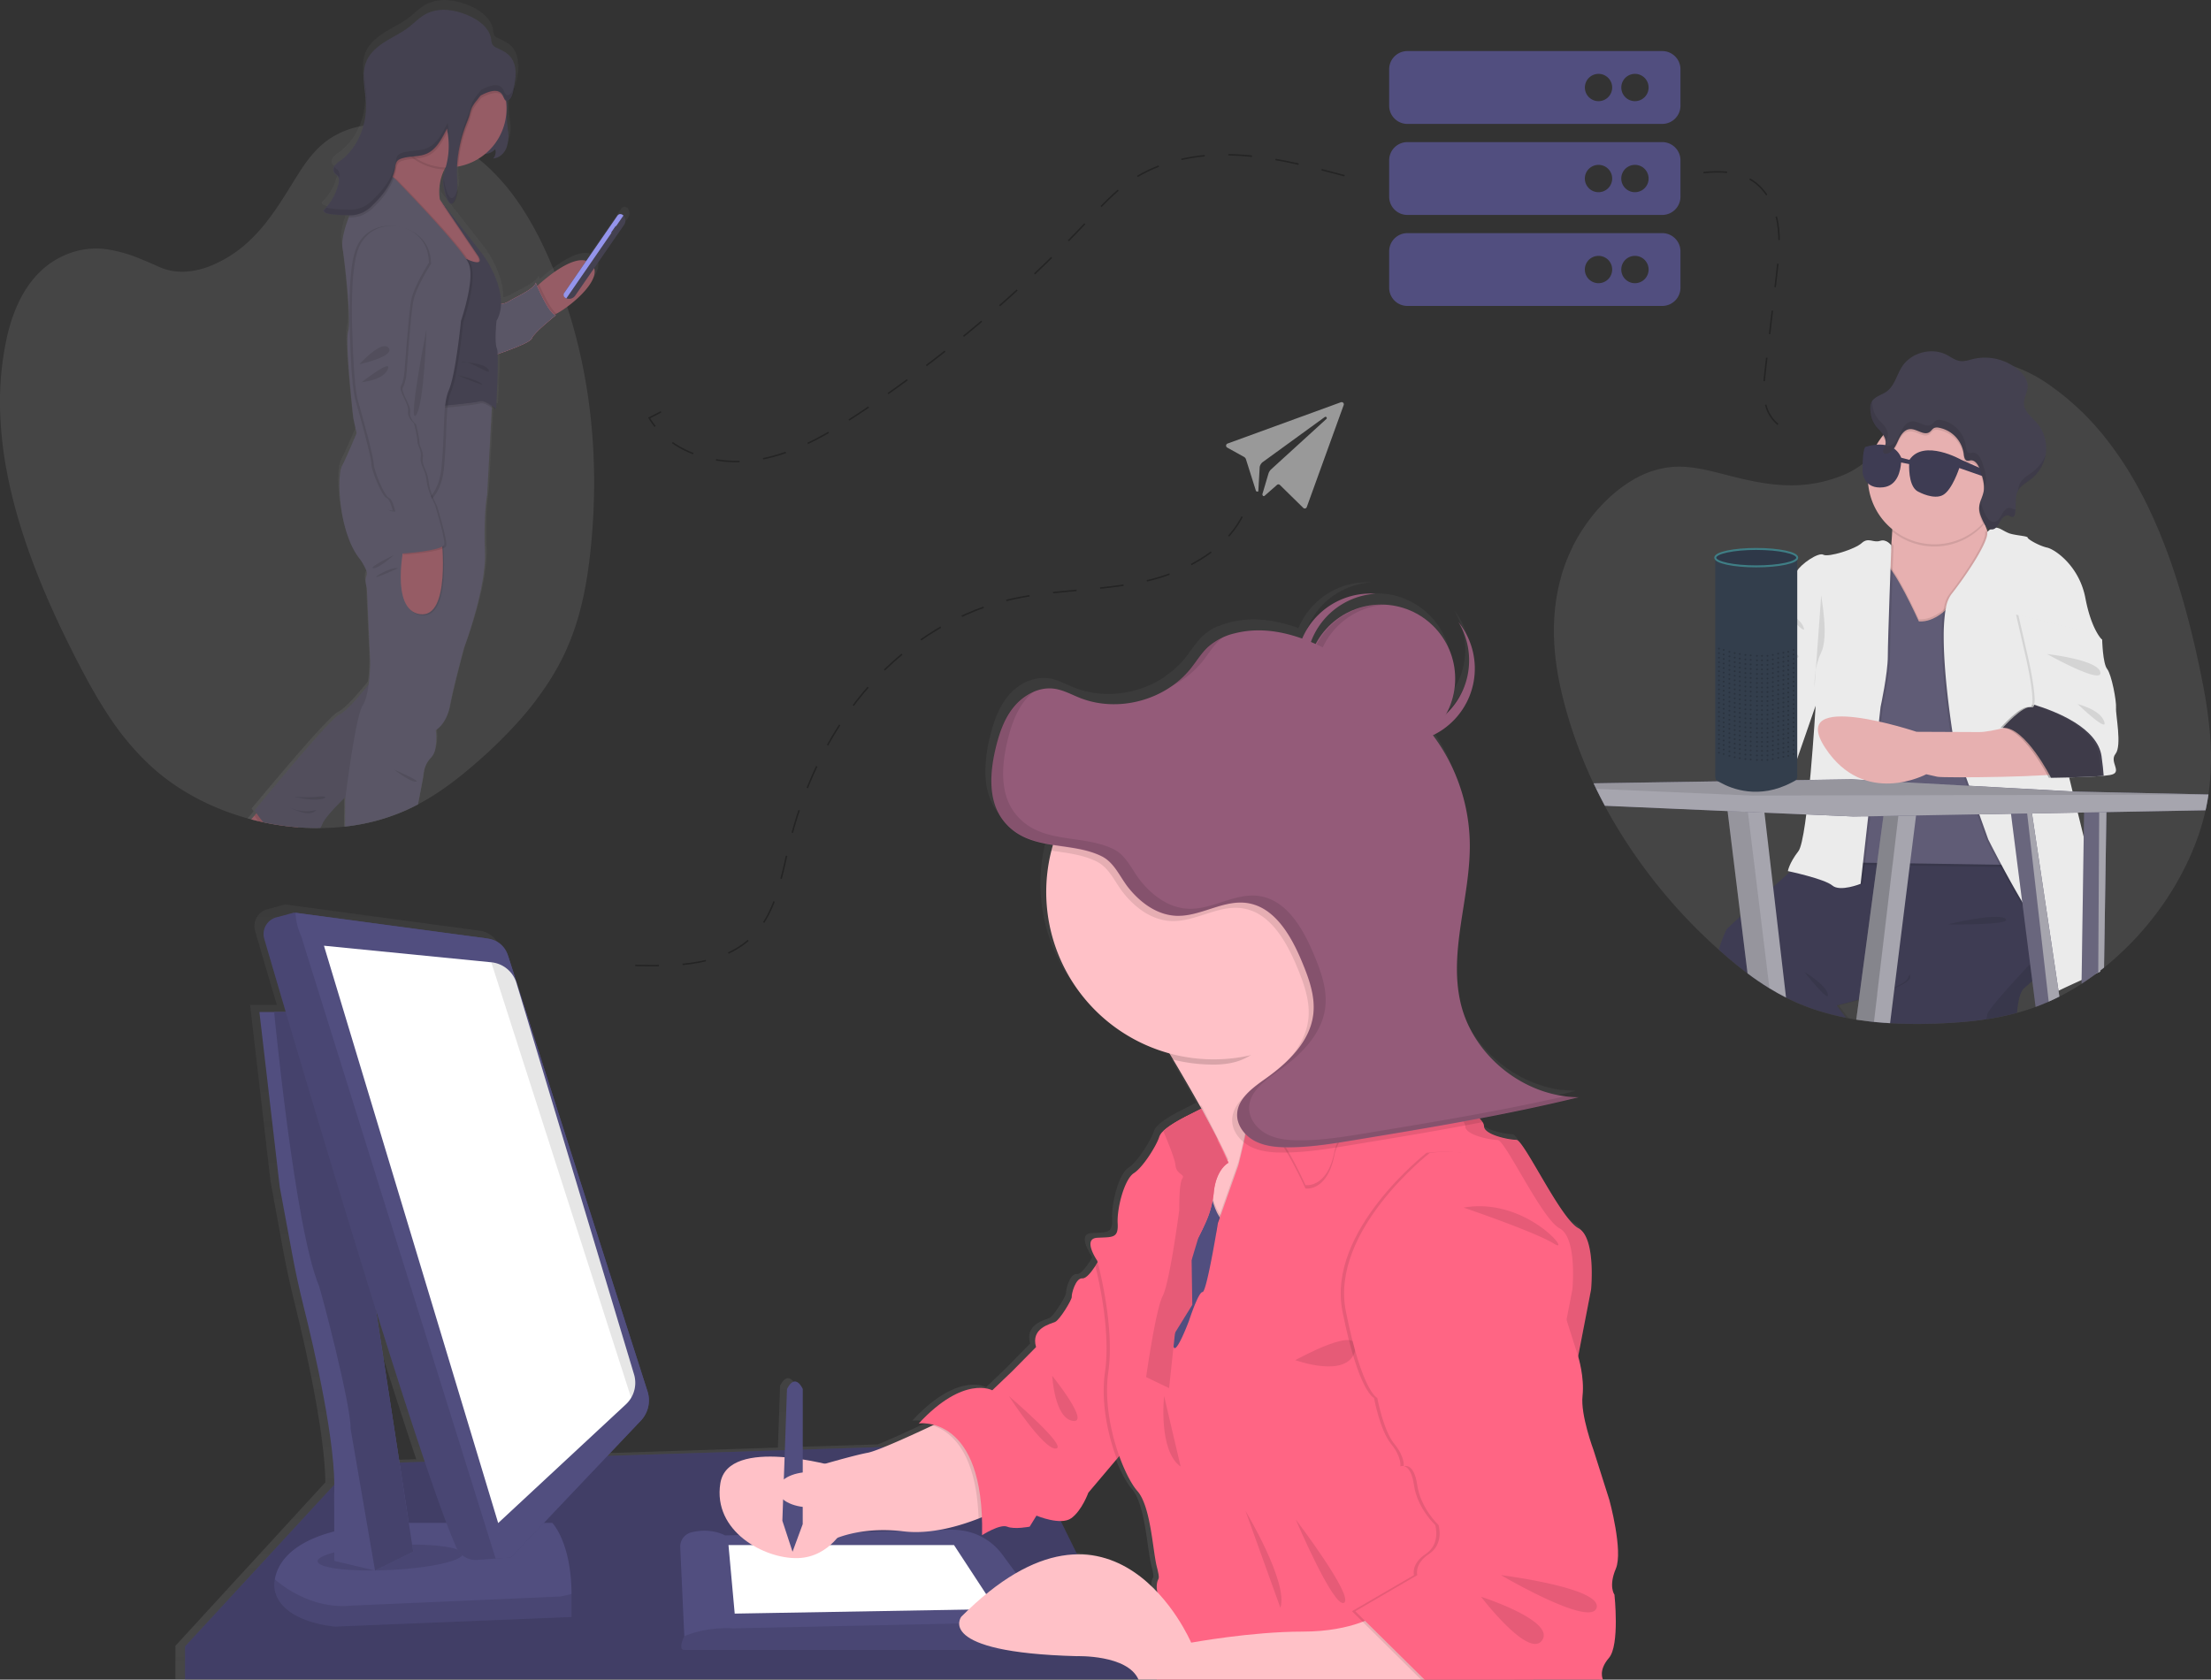 <svg data-name="Layer 1" xmlns="http://www.w3.org/2000/svg" xmlns:xlink="http://www.w3.org/1999/xlink" width="1121.04" height="851.8"><rect width="100%" height="100%" fill="#333333" stroke="none"/><defs><linearGradient id="a" x1="590.32" y1="444.05" x2="590.32" y2="24.1" gradientTransform="matrix(-1 0 0 1 852.2 0)" gradientUnits="userSpaceOnUse"><stop offset="0" stop-color="gray" stop-opacity=".25"/><stop offset=".54" stop-color="gray" stop-opacity=".12"/><stop offset="1" stop-color="gray" stop-opacity=".1"/></linearGradient><linearGradient id="b" x1="493.3" y1="875.74" x2="493.3" y2="319.35" xlink:href="#a"/></defs><g opacity=".9"><path d="M1119.76 402.74v.12a.15.15 0 000 .06c0 .29-.08.58-.13.87-.37 2.36-.81 4.73-1.34 7.1-3.61 16.19-11 32.23-20.89 46.73-.39.56-.78 1.12-1.18 1.67-.76 1.09-1.53 2.16-2.32 3.23-.55.73-1.1 1.46-1.67 2.19a156 156 0 01-12.54 14.37c-2.44 2.46-5 4.84-7.53 7.11l-1.12 1q-2.07 1.8-4.2 3.5c-.61.49-1.23 1-1.85 1.45l-1.08.84-.77.57c-.69.53-1.39 1-2.1 1.55l-.5.35c-1.67 1.19-3.35 2.34-5.06 3.45a124.1 124.1 0 01-11.29 6.5q-2.69 1.37-5.41 2.57-3.3 1.47-6.65 2.69c-.6.23-1.21.44-1.82.66-1.71.59-3.44 1.14-5.16 1.64l-.88.26-.44.12-1.06.29a135.91 135.91 0 01-15.64 3.26l-.86.13-.45.07c-6.69 1-13.36 1.5-20 1.83a251.24 251.24 0 01-27.45 0l-2.5-.17h-.45c-1.73-.13-3.46-.29-5.18-.47-1-.1-2-.21-3-.34-1.52-.18-3-.39-4.54-.61h-.07l-1.45-.23c-1.31-.21-2.6-.43-3.89-.69l-1.32-.24-2-.41-.39-.08q-6.28-1.35-12.32-3.28l-.92-.31q-4.38-1.46-8.6-3.25-3.13-1.35-6.15-2.87-4.32-2.19-8.42-4.71-5.73-3.51-11.1-7.56c-4.71-3.51-9.24-7.29-13.64-11.21l-.91-.82-1.66-1.5a269.69 269.69 0 01-56.13-71.36q-2.28-4.26-4.42-8.66c-.44-.9-.87-1.8-1.3-2.71a2.14 2.14 0 01-.1-.22l-.66-1.4c-1.8-3.88-3.5-7.85-5.1-11.87l-.72-1.82-1.12-2.94-.45-1.23q-2.07-5.6-3.86-11.35c-.2-.66-.41-1.32-.61-2q-.95-3.12-1.81-6.28c-.53-1.94-1-3.91-1.51-5.9-.08-.31-.15-.62-.22-.94-4-16.88-5.71-35.12-1.65-53.63.27-1.26.57-2.52.91-3.77.48-1.87 1-3.74 1.66-5.61.14-.44.29-.88.44-1.32l.18-.48c0-.11.07-.23.11-.34a.68.68 0 00.07-.2c.35-.92.7-1.84 1.08-2.77s.78-1.85 1.19-2.77l.06-.13c0-.12.11-.23.16-.35.33-.72.67-1.44 1-2.14l.36-.72.1-.36c.19-.37.39-.75.59-1.11a90 90 0 019.68-14.69 82.9 82.9 0 016.6-7.25 71.48 71.48 0 0111.59-9.28q1-.6 1.92-1.17a47.93 47.93 0 0117.37-6.3c7.94-1.12 15.39.17 22.64 1.9l.73.18c1.22.29 2.44.6 3.65.91 4.23 1.07 8.49 2.18 12.79 3.13 4 .89 8 1.65 12.13 2.18a85.33 85.33 0 0012.55.7c.62 0 1.26 0 1.89-.06a68.25 68.25 0 0022.5-4.94 43.33 43.33 0 0014.64-9.67 32.88 32.88 0 002.26-2.6 30.24 30.24 0 003.18-5c.28-.53.55-1.07.81-1.6.1-.18.2-.38.3-.57l1.53-3c.06-.11.11-.22.17-.32.74-1.43 1.48-2.84 2.24-4.22a80.88 80.88 0 0110.82-15.94 45.31 45.31 0 0116.06-11.53c1-.43 2-.84 3.11-1.22a45.16 45.16 0 0114.48-2.59h1.73a50.55 50.55 0 0114.42 2.55 74.65 74.65 0 0119.81 10.26 133.59 133.59 0 0124.81 22.79c.58.68 1.16 1.38 1.73 2.08a172.85 172.85 0 0116.59 24.47c14.46 25.62 23.94 55.63 30.78 86.19l.33 1.46c.16.72.32 1.44.47 2.15.32 1.48.64 3 .94 4.43.23 1.09.46 2.19.68 3.28.16.79.32 1.57.47 2.37.1.49.2 1 .29 1.49a238.63 238.63 0 013.63 24.75c0 .31 0 .62.07.93a136 136 0 01-.74 30.7z" fill="#fff" opacity=".1"/><path d="M1046.87 483.98c-1.1-.29-3 1-5.44 3.11-1.18 1-2.49 2.25-3.91 3.61l-.67.65-.3.28c-1.88 1.81-3.94 3.81-6.12 5.83-1.36 1.26-2.76 2.53-4.21 3.78-1.91 1.65-3 6.18-3.52 12.38a135.91 135.91 0 01-15.64 3.26l-.86.13-.45.07c-.31-1.86-.54-3.08-.54-3.08s-9-7.51-6.38-16.89c1.51-5.38 16.28-15.45 28.61-23.07 1.51-.92 3-1.82 4.39-2.66l.91-.55c.57-.34 1.11-.67 1.65-1l4.1-2.4c2.84-1.64 4.9-2.79 5.63-3.2l.3-.17s5.26 20.66 2.45 19.92z" fill="#3f3d56"/><path d="M1046.87 483.98c-1.1-.29-3 1-5.44 3.11-1.18 1-2.49 2.25-3.91 3.61l-.67.65-.3.28c-1.88 1.81-3.94 3.81-6.12 5.83-1.36 1.26-2.76 2.53-4.21 3.78-1.91 1.65-3 6.18-3.52 12.38a135.91 135.91 0 01-15.64 3.26l-.86.13-.45.07c-.31-1.86-.54-3.08-.54-3.08s-9-7.51-6.38-16.89c1.51-5.38 16.28-15.45 28.61-23.07 1.51-.92 3-1.82 4.39-2.66l.91-.55c.57-.34 1.11-.67 1.65-1l4.1-2.4c2.84-1.64 4.9-2.79 5.63-3.2l.3-.17s5.26 20.66 2.45 19.92z" opacity=".1"/><path d="M1044.71 472.72s-1.84 1.89-4.7 4.88c-1.2 1.25-2.59 2.7-4.09 4.29l-.14.15-.78.81c-1.78 1.88-3.7 3.91-5.67 6-10.22 10.94-21.78 23.75-21.78 25.79a6.64 6.64 0 01-.49 2.22l-.86.13-.45.07c-6.69 1-13.36 1.5-20 1.83a251.24 251.24 0 01-27.45 0l-2.5-.17h-.45c-1.73-.13-3.46-.29-5.18-.47-1-.1-2-.21-3-.34 1.18-1.64 2.41-3.36 3.63-5.12 2.45-3.52 4.88-7.16 6.9-10.46.12-.19.23-.38.35-.56 1.21-2 2.26-3.89 3.07-5.52a14.74 14.74 0 001.63-4.62 25.25 25.25 0 011.79-5.73c4.41-11.2 15.94-34 22.38-46.59l.58-1.12.56-1.08c2.07-4 3.4-6.56 3.4-6.56l15.75-4.25 1-.27 3.48-.94 1.34-.36 7.45-2h.09l.27-.08 7.86-2.11 2.61-.71 3-.79 7.6 12.95 2.22 32.34z" fill="#3f3d56"/><path d="M937.27 516.32c-3.08-4-4.87-6.45-4.87-6.45s4.37-1.06 10.07-2.67c2.91-.83 6.17-1.79 9.37-2.84 2-.67 4-1.37 5.91-2.08 1-.36 1.91-.74 2.8-1.11 4.14-1.74 7.25-3.51 7.88-5.09a3.29 3.29 0 00-.16-1.89 51.24 51.24 0 00-3.68-8.34c-.53-1-1.11-2.09-1.73-3.22-2-3.65-4.39-7.83-7-12.24-2.19-3.68-4.54-7.53-6.92-11.39-2.1-3.39-4.23-6.8-6.32-10.1-.06-.1-.13-.2-.19-.31-9.53-15.06-18.09-28-18.44-28.49l-5.62 13.49-.24.22-9.25 8.21-.22.21c-2.88 2.55-6.15 5.47-9.48 8.45-2.47 2.21-5 4.45-7.35 6.61-3.41 3.06-6.6 5.95-9.19 8.32a73.67 73.67 0 00-6.21 6 64.9 64.9 0 00-4 10.81c4.4 3.92 8.93 7.7 13.64 11.22 3.59 2.68 7.28 5.21 11.1 7.55q4.11 2.52 8.42 4.71 3 1.51 6.15 2.87 4.21 1.8 8.6 3.25l.92.31q6 1.94 12.32 3.28l.39.08 2 .41z" opacity=".1"/><path d="M1014.03 421.49l-.9 1.38c-.36.57-.83 1.3-1.4 2.17s-1.36 2.14-2.21 3.45l-.62 1c-1.46 2.26-3.16 4.91-5 7.84-.23.35-.46.7-.69 1.07s-.47.74-.71 1.11c-12 18.8-29.74 46.66-34.2 54.7a20.62 20.62 0 00-1 1.89c-.57 1.43-3.14 3-6.69 4.57-.79.36-1.64.71-2.51 1.07-1.94.77-4.06 1.52-6.22 2.25-3.15 1.06-6.4 2-9.36 2.89-6.26 1.81-11.24 3-11.24 3s1.72 2.33 4.67 6.21l-2-.41-.39-.08q-6.28-1.35-12.32-3.28l-.92-.31q-4.38-1.46-8.6-3.25-3.13-1.35-6.15-2.87-4.32-2.19-8.42-4.71-5.73-3.51-11.1-7.56c-4.71-3.51-9.24-7.29-13.64-11.21l-.91-.82a68.23 68.23 0 013.77-10c0-.22 2.92-3 7.22-6.9 2.65-2.43 5.84-5.31 9.19-8.32l7.35-6.59 8.69-7.76.22-.2 9-8 .24-.22 5.63-13.5h1.14l20.47.32h3.22l6.42.1 7.64.11 8.89.14 34.85.54h1.13l6.61.1z" fill="#3f3d56"/><path d="M1014.59 282.17l-3.38 30.73s-34.62 13.79-35.46 13.51-23.08-20.27-19.42-33.5c1.83-6.63 2.68-15.83 3.06-23.34s.32-13.25.32-13.25 50.38-18 45.87-5.63c-1.63 4.5-.9 9.89.71 14.92a69.75 69.75 0 008.3 16.56z" fill="#fbbebe"/><path d="M1006.29 265.56c-.3.36-.62.7-.93 1a33.75 33.75 0 01-46 2.92c.38-7.45.32-13.25.32-13.25s50.38-18 45.87-5.63c-1.6 4.54-.87 9.93.74 14.96z" opacity=".1"/><path d="M1014.59 242.29a33.76 33.76 0 11-33.77-33.78 33.56 33.56 0 0133.77 33.78z" fill="#fbbebe"/><path d="M972.93 314.02s-13.22-29.32-17.73-29.32-11.54 151.65-11.54 151.65l69 1.09 2.82-79.63-14.08-70.58s-12.7 27.87-28.47 26.79z" opacity=".1"/><path d="M972.93 316.27s-13.22-29.32-17.73-29.32-11.54 151.66-11.54 151.66l78.25 1.18-6.47-79.73-14.08-70.57s-12.66 27.87-28.43 26.78z" opacity=".1"/><path d="M972.93 315.14s-13.22-29.31-17.73-29.31-11.54 151.65-11.54 151.65l78.25 1.18-6.47-79.76-14.08-70.58s-12.66 27.91-28.43 26.82z" fill="#65617d"/><path d="M960.1 276.62s-2.36-3.46-5.74-2.33-5.91-2-9.29 1.12-16.89 7.32-19.42 5.91-11.54 4.79-13.51 8.45-8.45 13.51-8.45 13.51-5.62 6.75-4.78 10.41-2 7.88-5.35 9.57-10.13 18.58-10.13 18.58 1.82 22.58-5.78 26.52-2 21.11-2 21.11l35.9-8.51 10.16-23.06s-3.94 67.55-8.73 73.74-5.34 10.14-5.34 10.14 18.57 3.94 22.51 7.31 14.36-.84 14.36-.84l10.13-89.79s3.66-16.88 3.66-25.61 1.8-56.23 1.8-56.23z" opacity=".1"/><path d="M958.98 276.62s-2.37-3.46-5.75-2.33-5.91-2-9.29 1.12-16.88 7.32-19.42 5.91-11.54 4.79-13.51 8.45-8.44 13.51-8.44 13.51-5.63 6.75-4.79 10.41-2 7.88-5.34 9.57-10.14 18.58-10.14 18.58 1.82 22.58-5.78 26.52c-1.9 1-3 3.18-3.51 5.92-2.18 11 6.86 21.12 18.1 20.77l19.34-8 10.13-29.15s-3.94 67.55-8.72 73.74-5.34 10.12-5.34 10.12 18.58 3.94 22.52 7.31 14.35-.84 14.35-.84l10.13-89.79s3.66-16.88 3.66-25.61 1.8-56.21 1.8-56.21z" fill="#fff"/><path d="M896.94 325.51s3.38 9.29 12.67 8.45-12.67-8.45-12.67-8.45zm9.01-14.07s6.19 1.13 8.44 6.47-8.44-6.47-8.44-6.47zm17.45-9.54c0 1.13 3.94 20.83 0 29s-3.38 17.73-3.38 17.73zm83.12-32.06s2.21-2.59 4.46-2.31 3.66 1.69 6.48 2.82 9.56 1.4 9.56 2.25 5.92 4.22 9.86 5.06 16.32 9.29 19.42 25.62 8.44 21.11 8.44 21.11l-29.83 14.63s23.08 97.95 25.89 105 3.1 48.69 3.1 48.69-18.3 8.16-23.08 10.7-2.82-24.21-12.67-39.69-21.11-38-21.11-38l-17.17-48.13s-11-64.17-1.69-76 19.14-27.52 18.34-31.75z" opacity=".1"/><path d="M1064.96 492.12v.58l-1.09.49-.77.34-7.64 3.46c-4.19 1.91-8.82 4-11.74 5.48-.73.35-1.35.67-1.83.93a1.06 1.06 0 01-1.14 0c-1.5-1-2.18-6.08-3.24-12.7-.44-2.74-.94-5.74-1.6-8.81-.1-.48-.21-1-.32-1.44a70.75 70.75 0 00-2.86-9.62 40.28 40.28 0 00-3.51-7.12c-1.3-2-2.61-4.18-3.92-6.38-3.52-5.92-7-12.23-9.92-17.64-.2-.39-.4-.76-.6-1.13-.74-1.38-1.44-2.69-2.07-3.91-1.31-2.5-2.41-4.62-3.2-6.16l-1.27-2.51a2.34 2.34 0 00-.13-.26l-1.55-4.34-3-8.38-3.49-9.79-1.65-4.61-1.19-3.35-.38-1.06-5.92-16.61s-.42-2.41-1-6.38c-1.57-10.44-4.42-31.67-4.41-48.3a90.08 90.08 0 01.7-12.13c.07-.44.13-.87.21-1.29s.16-.92.25-1.36a16.18 16.18 0 012.57-6.53c9.28-11.82 19.18-27.52 18.34-31.74l.19-.21a9.24 9.24 0 011.36-1.18 5.33 5.33 0 012-.9 3.4 3.4 0 01.9 0c2.25.28 3.66 1.69 6.47 2.82s9.57 1.4 9.57 2.25 5.91 4.22 9.85 5.07 16.33 9.28 19.42 25.61c3 15.73 8.06 20.74 8.43 21.1l-1.11.54-16.93 8.31-3.63 1.77-8.17 4s2.14 9.07 5.19 21.89c0 .17.09.35.13.53.09.38.18.77.28 1.16 2.24 9.4 4.92 20.6 7.59 31.65l.24 1 .78 3.2c.24 1 .49 2 .73 3l.39 1.59c.74 3.06 1.48 6.08 2.2 9 1.07 4.33 2.09 8.44 3 12.2 2.6 10.36 4.61 17.95 5.33 19.73 1 2.58 1.72 9.83 2.18 18 .79 12.5.96 27.09.98 30.14z" fill="#fff"/><path d="M1068.63 393.06c-.83.14-1.89.26-3.12.38-9 .82-26.71 1-26.71 1s-13.23-26.18-24.49-25.33c0 0 10.41-11.82 14.64-10.41.7.23 1.14-.29 1.36-1.3 1.12-5-2.77-22.35-2.77-22.35l-5.35-23.36 31 7.6c2.82.56 11.54 5.07 11.54 5.07s.28 12.1 2.53 14.91 4.79 16.33 4.51 19.71 3.09 19.14-.28 23.36 4.18 9.56-2.86 10.72z" opacity=".1"/><path d="M1069.76 393.06c-.84.14-1.89.26-3.12.38-9 .82-26.72 1-26.72 1s-13.23-26.18-24.48-25.33c0 0 10.41-11.82 14.63-10.41.71.23 1.15-.29 1.36-1.3 1.13-5-2.77-22.35-2.77-22.35l-5.34-23.36 31 7.6c2.81.56 11.54 5.07 11.54 5.07s.28 12.1 2.53 14.91 4.78 16.33 4.5 19.71 3.1 19.14-.28 23.36 4.18 9.56-2.85 10.72z" fill="#fff"/><path d="M1037.95 331.7s25.9 2.82 27 9.29-27-9.29-27-9.29zm-23.36-89.41a33.56 33.56 0 01-9.23 23.18.48.48 0 01-.08-.16c-1-2.14-2-4.36-1.88-6.71.09-2.83 1.72-5.39 2.25-8.19.67-3.54-.49-7.13-1.63-10.54-.83-2.5-2.44-5.53-5.06-5.22a6.9 6.9 0 01-1.55.18c-1.4-.22-1.68-2-1.83-3.44a15.59 15.59 0 00-12.73-13.35 3.93 3.93 0 00-2.23.15c-1 .44-1.5 1.49-2.38 2.1-2.86 2-6.5-1.81-10-1.52-3 .25-4.75 3.27-6 6s-2.74 5.77-5.63 6.4a1.71 1.71 0 01-1.37-.15c-.9-.66-.28-2 .19-3.07 1.18-2.67.39-4.8-1.06-6.71a33.76 33.76 0 0160.15 21.08z" opacity=".1"/><path d="M905.57 505.9q-4.32-2.19-8.42-4.71-5.73-3.51-11.1-7.56l-3.45-28-.11-.92-6.55-53.28-.39-3.15 10.88-.33 7.7-.23.52 4.53 4.38 37.55.11.9z" fill="#b2b1bb"/><path d="M897.15 501.17q-5.73-3.51-11.1-7.56l-3.45-28-.11-.92-6.55-53.28-.39-3.15 10.88-.33-.47 1.74.27 2.19 5.45 44.51.11.92z" opacity=".1"/><path d="M972.09 408.82l-.59 4.77-.91 7.23-2 15.93-.14 1.1-.14 1.13-5.46 43.65-1.69 13.57-.56 4.45-.06.52-2.2 17.73-2.5-.17h-.45c-1.73-.13-3.46-.29-5.18-.47-1-.1-2-.21-3-.34-1.52-.18-3-.39-4.54-.61h-.07l-1.45-.23 1.37-9.88v-.34l6.4-47.86 2.71-20.27.15-1.12.15-1.12 2.13-15.92.9-6.68.52-3.94.65-.05z" fill="#b2b1bb"/><path d="M962.8 411.36l-.28 2.39-.82 6.93-1.88 15.93-.13 1.11-.17 1.18-3.72 31.54-4 33.58v.39l-1 8.38-.64 5.46c-1-.1-2-.21-3-.34-1.52-.18-3-.39-4.54-.61h-.07l-1.45-.23 1.42-9.87v-.34l6.4-47.86 2.71-20.27.15-1.12.15-1.12 2.13-15.92.9-6.68.52-3.94.65-.05z" opacity=".2"/><path d="M1043.73 502.47l.43 2.91q-2.69 1.37-5.41 2.57-3.3 1.47-6.65 2.69l-1.67-13.18-1.1-8.59-1.89-14.83-1.82-14.32-.31-2.39-4.43-34.76-.78-6.1-.24-2-.23-1.8-.53-4.16h.36l7.61-.83 2.44-.25.76 5.09 1.08 7.24 7.14 47.7 1.52 10.15 1.42 9.49 2.22 14.86z" fill="#65617d"/><path d="M1043.73 502.47l.43 2.91q-2.69 1.37-5.41 2.57-3.3 1.47-6.65 2.69l-1.67-13.18-1.1-8.59-1.89-14.83-1.82-14.32-.31-2.39-4.43-34.76-.78-6.1-.24-2-.23-1.8-.53-4.16h.36l7.61-.83 2.44-.25.76 5.09 1.08 7.24 7.14 47.7 1.52 10.15 1.42 9.49 2.22 14.86z" fill="#ccc" opacity=".1"/><path d="M1044.16 505.38q-2.69 1.37-5.41 2.57l-1.14-9.94-.76-6.66-1.07-9.31-.18-1.59-1.21-10.6-5.65-49.39-.91-7.91-.29-2.6-.47-2.28 2.44-.25.76 5.09 1.08 7.24 7.14 47.7 1.52 10.15 1.42 9.49 2.22 14.86.08.52z" fill="#b2b1bb"/><path d="M1068.07 407.98l-.06 3.83-1.2 78.86c-.61.49-1.23 1-1.85 1.45v.58l-1.09.49-.77.34c-.69.53-1.39 1-2.1 1.55l-.5.35c-1.67 1.19-3.35 2.34-5.06 3.45v-2.41l1-68 .06-4.18.18-12.26.08-5.45 7.58.95z" fill="#65617d"/><path d="M1068.07 407.98l-.06 3.83-1.2 78.86c-.61.49-1.23 1-1.85 1.45v.58l-1.09.49-.77.34c-.69.53-1.39 1-2.1 1.55l-.5.35c-1.67 1.19-3.35 2.34-5.06 3.45v-2.41l1-68 .06-4.18.18-12.26.08-5.45 7.58.95z" fill="#ccc" opacity=".1"/><path d="M1068.07 407.98l-.06 3.83-1.2 78.86c-.61.49-1.23 1-1.85 1.45v.58l-1.09.49v-.23l.18-31 .3-50.11v-4.36z" fill="#b2b1bb"/><path d="M1119.74 402.9a.15.15 0 000 .06c0 .29-.08.58-.13.87-.37 2.36-.81 4.73-1.34 7.1l-50.25.92-3.65.07-7.63.14-3.21.06h-1.12l-22.13.41h-2.44l-8 .15h-.17l-6.14.12-9.91.18h-1.11l-31 .57-9 .16-7.56.14-6.59.12h-3.61l-5 .09-22.77-1-1.12-.05-21.18-.91-8.42-.37-10.29-.45-62.23-2.69q-2.28-4.26-4.42-8.66c-.44-.9-.87-1.8-1.3-2.71l63.34-1 39-.6 7.37-.11h1.13l20-.31 6.85.38h.12l3.44.19 1.12.06 13.66.76 33.21 1.83 1.15.06 15.52.86 4.69.26h.1l31 1.71 1.14.07h.25z" fill="#65617d"/><path d="M1119.74 402.9a.13.13 0 010 .06c0 .29-.08.58-.13.87-.37 2.36-.81 4.73-1.34 7.1l-50.25.92-3.64.07-7.64.14-3.21.06h-1.12l-22.13.41h-2.44l-8 .15h-.17l-6.14.12-9.91.18h-1.11l-31 .57-9 .16-7.56.14-6.59.12h-3.61l-5 .09-22.78-1h-1.12l-21.17-.92-8.43-.36-10.29-.44-62.23-2.7q-2.28-4.26-4.42-8.66c-.44-.9-.87-1.8-1.3-2.71l63.34-1 39-.6 7.37-.11h1.13l20-.31 6.85.38h.13l3.44.19 1.12.07 13.66.75 33.21 1.83 1.14.06 15.52.86 4.69.26h.1l31 1.71 1.14.07h.25z" fill="#b2b1bb"/><path d="M1119.74 402.9a.13.13 0 010 .06l-68.41.17h-1.12l-31.17.08h-20.07l-49.38.12h-4.27l-27.25.07h-1.12l-28.45.07-79.21-3.42c-.44-.9-.87-1.8-1.3-2.71l63.34-1 39-.6 7.37-.11h1.13l20-.31 6.85.38h.13l3.44.19 1.12.07 13.66.75 33.21 1.83 1.14.06 15.52.86 4.69.26h.1l31 1.71 1.14.07h.25zm-66.31-45.86c1.69.56 11.54 3.09 13.51 9s-13.51-9-13.51-9z" opacity=".1"/><path d="M1024.38 366.9s-14.35 4.36-20.83 4.36-31.8-.14-31.8-.14-66.15-22.1-46.3 8.16 51.22 13.37 51.22 13.37 2.54.56 5.63 1.27 62.91.14 64.88-2.25-22.8-24.77-22.8-24.77z" fill="#fbbebe"/><path d="M1065.52 393.44c-9 .82-26.71 1-26.71 1s-13.23-26.18-24.49-25.33c0 0 10.41-11.82 14.64-10.41.7.23 1.14-.29 1.36-1.3 11 3.37 32 11.61 34.1 26.06.54 3.91.89 7.19 1.1 9.98z" opacity=".1"/><path d="M1066.64 393.44c-9 .82-26.72 1-26.72 1s-13.23-26.18-24.48-25.33c0 0 10.41-11.82 14.63-10.41.71.23 1.15-.29 1.36-1.3 11 3.37 32 11.61 34.11 26.06.55 3.91.9 7.19 1.1 9.98z" fill="#464353"/><path d="M1065.52 393.44c-9 .83-26.71 1-26.71 1s-13.23-26.18-24.49-25.33c0 0 10.41-11.82 14.64-10.42.7.24 1.14-.28 1.36-1.29 11 3.37 32 11.61 34.1 26.06.54 3.92.89 7.2 1.1 9.98zm-77.95 75.34s25.33-6.2 29.27-2.82-29.27 2.82-29.27 2.82zm-72.62 24.2s10.7 6.19 11.82 11.26-11.82-11.26-11.82-11.26z" opacity=".1"/><path d="M869.68 282.9v110.92c0 1.91 1 2.18 2.69 3.1 5.63 3.12 19.49 8.68 36.13-.12 1.71-.9 2.76-1.2 2.76-3.14V283.59s-21.15 8.53-41.58-.69z" fill="#333f4f"/><ellipse cx="890.47" cy="282.81" rx="20.79" ry="4.42" fill="#2d394a" stroke="#40868e" stroke-miterlimit="10"/><g opacity=".2"><circle cx="871.57" cy="328.95" r=".47"/><circle cx="873.94" cy="329.61" r=".47"/><circle cx="876.86" cy="330.54" r=".47"/><circle cx="882.11" cy="331.67" r=".47"/><circle cx="887.64" cy="332.34" r=".47"/><circle cx="893.37" cy="332.61" r=".47"/><circle cx="901.59" cy="331.48" r=".47"/><circle cx="898.87" cy="332.14" r=".47"/><circle cx="906.68" cy="330.54" r=".47"/><circle cx="904.23" cy="331.01" r=".47"/><circle cx="909.37" cy="329.61" r=".47"/><circle cx="879.54" cy="331.21" r=".47"/><circle cx="884.96" cy="332.14" r=".47"/><circle cx="890.83" cy="332.61" r=".47"/><circle cx="896.17" cy="332.61" r=".47"/></g><g opacity=".2"><circle cx="871.57" cy="331.24" r=".47"/><circle cx="873.94" cy="331.91" r=".47"/><circle cx="876.86" cy="332.84" r=".47"/><circle cx="882.11" cy="333.97" r=".47"/><circle cx="887.64" cy="334.64" r=".47"/><circle cx="893.37" cy="334.9" r=".47"/><circle cx="901.59" cy="333.77" r=".47"/><circle cx="898.87" cy="334.44" r=".47"/><circle cx="906.68" cy="332.84" r=".47"/><circle cx="904.23" cy="333.31" r=".47"/><circle cx="909.37" cy="331.91" r=".47"/><circle cx="879.54" cy="333.5" r=".47"/><circle cx="884.96" cy="334.44" r=".47"/><circle cx="890.83" cy="334.9" r=".47"/><circle cx="896.17" cy="334.9" r=".47"/></g><g opacity=".2"><circle cx="871.57" cy="333.54" r=".47"/><circle cx="873.94" cy="334.2" r=".47"/><circle cx="876.86" cy="335.14" r=".47"/><circle cx="882.11" cy="336.27" r=".47"/><circle cx="887.64" cy="336.94" r=".47"/><circle cx="893.37" cy="337.2" r=".47"/><circle cx="901.59" cy="336.07" r=".47"/><circle cx="898.87" cy="336.73" r=".47"/><circle cx="906.68" cy="335.14" r=".47"/><circle cx="904.23" cy="335.6" r=".47"/><circle cx="909.37" cy="334.2" r=".47"/><circle cx="879.54" cy="335.8" r=".47"/><circle cx="884.96" cy="336.73" r=".47"/><circle cx="890.83" cy="337.2" r=".47"/><circle cx="896.17" cy="337.2" r=".47"/></g><g opacity=".2"><circle cx="871.57" cy="335.84" r=".47"/><circle cx="873.94" cy="336.5" r=".47"/><circle cx="876.86" cy="337.43" r=".47"/><circle cx="882.11" cy="338.56" r=".47"/><circle cx="887.64" cy="339.23" r=".47"/><circle cx="893.37" cy="339.49" r=".47"/><circle cx="901.59" cy="338.36" r=".47"/><circle cx="898.87" cy="339.03" r=".47"/><circle cx="906.68" cy="337.43" r=".47"/><circle cx="904.23" cy="337.9" r=".47"/><circle cx="909.37" cy="336.5" r=".47"/><circle cx="879.54" cy="338.09" r=".47"/><circle cx="884.96" cy="339.03" r=".47"/><circle cx="890.83" cy="339.49" r=".47"/><circle cx="896.17" cy="339.49" r=".47"/></g><g opacity=".2"><circle cx="871.57" cy="338.13" r=".47"/><circle cx="873.94" cy="338.79" r=".47"/><circle cx="876.86" cy="339.73" r=".47"/><circle cx="882.11" cy="340.86" r=".47"/><circle cx="887.64" cy="341.53" r=".47"/><circle cx="893.37" cy="341.79" r=".47"/><circle cx="901.59" cy="340.66" r=".47"/><circle cx="898.87" cy="341.32" r=".47"/><circle cx="906.68" cy="339.73" r=".47"/><circle cx="904.23" cy="340.19" r=".47"/><circle cx="909.37" cy="338.79" r=".47"/><circle cx="879.54" cy="340.39" r=".47"/><circle cx="884.96" cy="341.32" r=".47"/><circle cx="890.83" cy="341.79" r=".47"/><circle cx="896.17" cy="341.79" r=".47"/></g><g opacity=".2"><circle cx="871.57" cy="340.43" r=".47"/><circle cx="873.94" cy="341.09" r=".47"/><circle cx="876.86" cy="342.02" r=".47"/><circle cx="882.11" cy="343.15" r=".47"/><circle cx="887.64" cy="343.82" r=".47"/><circle cx="893.37" cy="344.09" r=".47"/><circle cx="901.59" cy="342.95" r=".47"/><circle cx="898.87" cy="343.62" r=".47"/><circle cx="906.68" cy="342.02" r=".47"/><circle cx="904.23" cy="342.49" r=".47"/><circle cx="909.37" cy="341.09" r=".47"/><circle cx="879.54" cy="342.69" r=".47"/><circle cx="884.96" cy="343.62" r=".47"/><circle cx="890.83" cy="344.09" r=".47"/><circle cx="896.17" cy="344.09" r=".47"/></g><g opacity=".2"><circle cx="871.57" cy="342.72" r=".47"/><circle cx="873.94" cy="343.38" r=".47"/><circle cx="876.86" cy="344.32" r=".47"/><circle cx="882.11" cy="345.45" r=".47"/><circle cx="887.64" cy="346.12" r=".47"/><circle cx="893.37" cy="346.38" r=".47"/><circle cx="901.59" cy="345.25" r=".47"/><circle cx="898.87" cy="345.91" r=".47"/><circle cx="906.68" cy="344.32" r=".47"/><circle cx="904.23" cy="344.78" r=".47"/><circle cx="909.37" cy="343.38" r=".47"/><circle cx="879.54" cy="344.98" r=".47"/><circle cx="884.96" cy="345.91" r=".47"/><circle cx="890.83" cy="346.38" r=".47"/><circle cx="896.17" cy="346.38" r=".47"/></g><g opacity=".2"><circle cx="871.57" cy="345.02" r=".47"/><circle cx="873.94" cy="345.68" r=".47"/><circle cx="876.86" cy="346.61" r=".47"/><circle cx="882.11" cy="347.74" r=".47"/><circle cx="887.64" cy="348.41" r=".47"/><circle cx="893.37" cy="348.68" r=".47"/><circle cx="901.59" cy="347.55" r=".47"/><circle cx="898.87" cy="348.21" r=".47"/><circle cx="906.68" cy="346.61" r=".47"/><circle cx="904.23" cy="347.08" r=".47"/><circle cx="909.37" cy="345.68" r=".47"/><circle cx="879.54" cy="347.28" r=".47"/><circle cx="884.96" cy="348.21" r=".47"/><circle cx="890.83" cy="348.68" r=".47"/><circle cx="896.17" cy="348.68" r=".47"/></g><g opacity=".2"><circle cx="871.57" cy="347.31" r=".47"/><circle cx="873.94" cy="347.98" r=".47"/><circle cx="876.86" cy="348.91" r=".47"/><circle cx="882.11" cy="350.04" r=".47"/><circle cx="887.64" cy="350.71" r=".47"/><circle cx="893.37" cy="350.97" r=".47"/><circle cx="901.59" cy="349.84" r=".47"/><circle cx="898.87" cy="350.51" r=".47"/><circle cx="906.68" cy="348.91" r=".47"/><circle cx="904.23" cy="349.38" r=".47"/><circle cx="909.37" cy="347.98" r=".47"/><circle cx="879.54" cy="349.57" r=".47"/><circle cx="884.96" cy="350.51" r=".47"/><circle cx="890.83" cy="350.97" r=".47"/><circle cx="896.17" cy="350.97" r=".47"/></g><g opacity=".2"><circle cx="871.57" cy="349.61" r=".47"/><circle cx="873.94" cy="350.27" r=".47"/><circle cx="876.86" cy="351.2" r=".47"/><circle cx="882.11" cy="352.33" r=".47"/><circle cx="887.64" cy="353" r=".47"/><circle cx="893.37" cy="353.27" r=".47"/><circle cx="901.59" cy="352.14" r=".47"/><circle cx="898.87" cy="352.8" r=".47"/><circle cx="906.68" cy="351.2" r=".47"/><circle cx="904.23" cy="351.67" r=".47"/><circle cx="909.37" cy="350.27" r=".47"/><circle cx="879.54" cy="351.87" r=".47"/><circle cx="884.96" cy="352.8" r=".47"/><circle cx="890.83" cy="353.27" r=".47"/><circle cx="896.17" cy="353.27" r=".47"/></g><g opacity=".2"><circle cx="871.57" cy="351.9" r=".47"/><circle cx="873.94" cy="352.57" r=".47"/><circle cx="876.86" cy="353.5" r=".47"/><circle cx="882.11" cy="354.63" r=".47"/><circle cx="887.64" cy="355.3" r=".47"/><circle cx="893.37" cy="355.56" r=".47"/><circle cx="901.59" cy="354.43" r=".47"/><circle cx="898.87" cy="355.1" r=".47"/><circle cx="906.68" cy="353.5" r=".47"/><circle cx="904.23" cy="353.97" r=".47"/><circle cx="909.37" cy="352.57" r=".47"/><circle cx="879.54" cy="354.16" r=".47"/><circle cx="884.96" cy="355.1" r=".47"/><circle cx="890.83" cy="355.56" r=".47"/><circle cx="896.17" cy="355.56" r=".47"/></g><g opacity=".2"><circle cx="871.57" cy="354.2" r=".47"/><circle cx="873.94" cy="354.86" r=".47"/><circle cx="876.86" cy="355.8" r=".47"/><circle cx="882.11" cy="356.93" r=".47"/><circle cx="887.64" cy="357.6" r=".47"/><circle cx="893.37" cy="357.86" r=".47"/><circle cx="901.59" cy="356.73" r=".47"/><circle cx="898.87" cy="357.39" r=".47"/><circle cx="906.68" cy="355.8" r=".47"/><circle cx="904.23" cy="356.26" r=".47"/><circle cx="909.37" cy="354.86" r=".47"/><circle cx="879.54" cy="356.46" r=".47"/><circle cx="884.96" cy="357.39" r=".47"/><circle cx="890.83" cy="357.86" r=".47"/><circle cx="896.17" cy="357.86" r=".47"/></g><g opacity=".2"><circle cx="871.57" cy="356.5" r=".47"/><circle cx="873.94" cy="357.16" r=".47"/><circle cx="876.86" cy="358.09" r=".47"/><circle cx="882.11" cy="359.22" r=".47"/><circle cx="887.64" cy="359.89" r=".47"/><circle cx="893.37" cy="360.15" r=".47"/><circle cx="901.59" cy="359.02" r=".47"/><circle cx="898.87" cy="359.69" r=".47"/><circle cx="906.68" cy="358.09" r=".47"/><circle cx="904.23" cy="358.56" r=".47"/><circle cx="909.37" cy="357.16" r=".47"/><circle cx="879.54" cy="358.75" r=".47"/><circle cx="884.96" cy="359.69" r=".47"/><circle cx="890.83" cy="360.15" r=".47"/><circle cx="896.17" cy="360.15" r=".47"/></g><g opacity=".2"><circle cx="871.57" cy="358.79" r=".47"/><circle cx="873.94" cy="359.45" r=".47"/><circle cx="876.86" cy="360.39" r=".47"/><circle cx="882.11" cy="361.52" r=".47"/><circle cx="887.64" cy="362.19" r=".47"/><circle cx="893.37" cy="362.45" r=".47"/><circle cx="901.59" cy="361.32" r=".47"/><circle cx="898.87" cy="361.98" r=".47"/><circle cx="906.68" cy="360.39" r=".47"/><circle cx="904.23" cy="360.85" r=".47"/><circle cx="909.37" cy="359.45" r=".47"/><circle cx="879.54" cy="361.05" r=".47"/><circle cx="884.96" cy="361.98" r=".47"/><circle cx="890.83" cy="362.45" r=".47"/><circle cx="896.17" cy="362.45" r=".47"/></g><g opacity=".2"><circle cx="871.57" cy="361.09" r=".47"/><circle cx="873.94" cy="361.75" r=".47"/><circle cx="876.86" cy="362.68" r=".47"/><circle cx="882.11" cy="363.81" r=".47"/><circle cx="887.64" cy="364.48" r=".47"/><circle cx="893.37" cy="364.75" r=".47"/><circle cx="901.59" cy="363.61" r=".47"/><circle cx="898.87" cy="364.28" r=".47"/><circle cx="906.68" cy="362.68" r=".47"/><circle cx="904.23" cy="363.15" r=".47"/><circle cx="909.37" cy="361.75" r=".47"/><circle cx="879.54" cy="363.35" r=".47"/><circle cx="884.96" cy="364.28" r=".47"/><circle cx="890.83" cy="364.75" r=".47"/><circle cx="896.17" cy="364.75" r=".47"/></g><g opacity=".2"><circle cx="871.57" cy="363.38" r=".47"/><circle cx="873.94" cy="364.04" r=".47"/><circle cx="876.86" cy="364.98" r=".47"/><circle cx="882.11" cy="366.11" r=".47"/><circle cx="887.64" cy="366.78" r=".47"/><circle cx="893.37" cy="367.04" r=".47"/><circle cx="901.59" cy="365.91" r=".47"/><circle cx="898.87" cy="366.57" r=".47"/><circle cx="906.68" cy="364.98" r=".47"/><circle cx="904.23" cy="365.44" r=".47"/><circle cx="909.37" cy="364.04" r=".47"/><circle cx="879.54" cy="365.64" r=".47"/><circle cx="884.96" cy="366.57" r=".47"/><circle cx="890.83" cy="367.04" r=".47"/><circle cx="896.17" cy="367.04" r=".47"/></g><g opacity=".2"><circle cx="871.57" cy="365.68" r=".47"/><circle cx="873.94" cy="366.34" r=".47"/><circle cx="876.86" cy="367.27" r=".47"/><circle cx="882.11" cy="368.4" r=".47"/><circle cx="887.64" cy="369.07" r=".47"/><circle cx="893.37" cy="369.34" r=".47"/><circle cx="901.59" cy="368.21" r=".47"/><circle cx="898.87" cy="368.87" r=".47"/><circle cx="906.68" cy="367.27" r=".47"/><circle cx="904.23" cy="367.74" r=".47"/><circle cx="909.37" cy="366.34" r=".47"/><circle cx="879.54" cy="367.94" r=".47"/><circle cx="884.96" cy="368.87" r=".47"/><circle cx="890.83" cy="369.34" r=".47"/><circle cx="896.17" cy="369.34" r=".47"/></g><g opacity=".2"><circle cx="871.57" cy="367.97" r=".47"/><circle cx="873.94" cy="368.64" r=".47"/><circle cx="876.86" cy="369.57" r=".47"/><circle cx="882.11" cy="370.7" r=".47"/><circle cx="887.64" cy="371.37" r=".47"/><circle cx="893.37" cy="371.63" r=".47"/><circle cx="901.59" cy="370.5" r=".47"/><circle cx="898.87" cy="371.17" r=".47"/><circle cx="906.68" cy="369.57" r=".47"/><circle cx="904.23" cy="370.04" r=".47"/><circle cx="909.37" cy="368.64" r=".47"/><circle cx="879.54" cy="370.23" r=".47"/><circle cx="884.96" cy="371.17" r=".47"/><circle cx="890.83" cy="371.63" r=".47"/><circle cx="896.17" cy="371.63" r=".47"/></g><g opacity=".2"><circle cx="871.57" cy="370.27" r=".47"/><circle cx="873.94" cy="370.93" r=".47"/><circle cx="876.86" cy="371.86" r=".47"/><circle cx="882.11" cy="372.99" r=".47"/><circle cx="887.64" cy="373.66" r=".47"/><circle cx="893.37" cy="373.93" r=".47"/><circle cx="901.59" cy="372.8" r=".47"/><circle cx="898.87" cy="373.46" r=".47"/><circle cx="906.68" cy="371.86" r=".47"/><circle cx="904.23" cy="372.33" r=".47"/><circle cx="909.37" cy="370.93" r=".47"/><circle cx="879.54" cy="372.53" r=".47"/><circle cx="884.96" cy="373.46" r=".47"/><circle cx="890.83" cy="373.93" r=".47"/><circle cx="896.17" cy="373.93" r=".47"/></g><g opacity=".2"><circle cx="871.57" cy="372.56" r=".47"/><circle cx="873.94" cy="373.23" r=".47"/><circle cx="876.86" cy="374.16" r=".47"/><circle cx="882.11" cy="375.29" r=".47"/><circle cx="887.64" cy="375.96" r=".47"/><circle cx="893.37" cy="376.22" r=".47"/><circle cx="901.59" cy="375.09" r=".47"/><circle cx="898.87" cy="375.76" r=".47"/><circle cx="906.68" cy="374.16" r=".47"/><circle cx="904.23" cy="374.63" r=".47"/><circle cx="909.37" cy="373.23" r=".47"/><circle cx="879.54" cy="374.82" r=".47"/><circle cx="884.96" cy="375.76" r=".47"/><circle cx="890.83" cy="376.22" r=".47"/><circle cx="896.17" cy="376.22" r=".47"/></g><g opacity=".2"><circle cx="871.57" cy="374.86" r=".47"/><circle cx="873.94" cy="375.52" r=".47"/><circle cx="876.86" cy="376.46" r=".47"/><circle cx="882.11" cy="377.59" r=".47"/><circle cx="887.64" cy="378.26" r=".47"/><circle cx="893.37" cy="378.52" r=".47"/><circle cx="901.59" cy="377.39" r=".47"/><circle cx="898.87" cy="378.05" r=".47"/><circle cx="906.68" cy="376.46" r=".47"/><circle cx="904.23" cy="376.92" r=".47"/><circle cx="909.37" cy="375.52" r=".47"/><circle cx="879.54" cy="377.12" r=".47"/><circle cx="884.96" cy="378.05" r=".47"/><circle cx="890.83" cy="378.52" r=".47"/><circle cx="896.17" cy="378.52" r=".47"/></g><g opacity=".2"><circle cx="871.57" cy="377.16" r=".47"/><circle cx="873.94" cy="377.82" r=".47"/><circle cx="876.86" cy="378.75" r=".47"/><circle cx="882.11" cy="379.88" r=".47"/><circle cx="887.64" cy="380.55" r=".47"/><circle cx="893.37" cy="380.81" r=".47"/><circle cx="901.59" cy="379.68" r=".47"/><circle cx="898.87" cy="380.35" r=".47"/><circle cx="906.68" cy="378.75" r=".47"/><circle cx="904.23" cy="379.22" r=".47"/><circle cx="909.37" cy="377.82" r=".47"/><circle cx="879.54" cy="379.41" r=".47"/><circle cx="884.96" cy="380.35" r=".47"/><circle cx="890.83" cy="380.81" r=".47"/><circle cx="896.17" cy="380.81" r=".47"/></g><g opacity=".2"><circle cx="871.57" cy="379.45" r=".47"/><circle cx="873.94" cy="380.11" r=".47"/><circle cx="876.86" cy="381.05" r=".47"/><circle cx="882.11" cy="382.18" r=".47"/><circle cx="887.64" cy="382.85" r=".47"/><circle cx="893.37" cy="383.11" r=".47"/><circle cx="901.59" cy="381.98" r=".47"/><circle cx="898.87" cy="382.64" r=".47"/><circle cx="906.68" cy="381.05" r=".47"/><circle cx="904.23" cy="381.51" r=".47"/><circle cx="909.37" cy="380.11" r=".47"/><circle cx="879.54" cy="381.71" r=".47"/><circle cx="884.96" cy="382.64" r=".47"/><circle cx="890.83" cy="383.11" r=".47"/><circle cx="896.17" cy="383.11" r=".47"/></g><g opacity=".2"><circle cx="871.57" cy="381.75" r=".47"/><circle cx="873.94" cy="382.41" r=".47"/><circle cx="876.86" cy="383.34" r=".47"/><circle cx="882.11" cy="384.47" r=".47"/><circle cx="887.64" cy="385.14" r=".47"/><circle cx="893.37" cy="385.4" r=".47"/><circle cx="901.59" cy="384.27" r=".47"/><circle cx="898.87" cy="384.94" r=".47"/><circle cx="906.68" cy="383.34" r=".47"/><circle cx="904.23" cy="383.81" r=".47"/><circle cx="909.37" cy="382.41" r=".47"/><circle cx="879.54" cy="384.01" r=".47"/><circle cx="884.96" cy="384.94" r=".47"/><circle cx="890.83" cy="385.4" r=".47"/><circle cx="896.17" cy="385.4" r=".47"/></g><path d="M945.75 226.7s13.69-5.12 18.24 5.43l1.28.33 2.87.74c7.25-10.83 26.34 0 26.34 0l26.8 11.85-1 1.67-26.86-9.37s-3.55 11-8.21 13.65-12.23-1.47-12.23-1.47c-4.72-1.89-5.08-10.18-5-14.18l-4.06-.81c-.28 4-1.76 11.71-9 12.58-9.85 1.18-10.54-7.51-10.54-7.51s-.25-11.06 1.37-12.91z" fill="#3f3d56"/><path d="M955.52 226.8c-.45 1-1.08 2.41-.17 3.06a1.69 1.69 0 001.36.16c2.89-.63 4.42-3.71 5.63-6.41s3-5.72 6-6c3.47-.29 7.1 3.49 10 1.51.88-.6 1.41-1.66 2.39-2.1a3.89 3.89 0 012.22-.14 15.58 15.58 0 0112.73 13.34c.15 1.4.44 3.22 1.83 3.44a5.91 5.91 0 001.55-.18c2.62-.3 4.22 2.72 5.06 5.22 1.14 3.41 2.29 7 1.63 10.55-.52 2.79-2.16 5.35-2.25 8.19-.08 2.34.91 4.57 1.88 6.7s2.55 4.63 4.87 4.33c1.9-.25 2.95-2.27 3.87-4s2.56-3.51 4.41-3c.82.24 1.68.94 2.43.51a1.75 1.75 0 00.71-1.22c.9-3.94-.39-8.36 1.52-11.91 1.47-2.73 4.46-4.21 6.89-6.15a19.7 19.7 0 002.66-28.22c-2.59-3-6.33-5.73-6.54-9.72-.16-3 1.9-5.84 1.92-8.88s-1.88-5.61-4-7.63a26.23 26.23 0 00-23.58-6.21c-2.18.52-4.37 1.34-6.6 1.06-2.58-.32-4.74-2-7.06-3.22-7.62-3.85-17.93-1.05-22.54 6.13-2.67 4.15-3.71 9.57-7.69 12.48-2.62 1.91-6.36 2.62-7.81 5.52-.87 1.74-.62 3.8-.36 5.73a13.42 13.42 0 004.28 8.19c2.28 2.58 4.36 5.2 2.76 8.87z" fill="#464353"/><path d="M1027.33 199.42a14.89 14.89 0 00.6-2.34 13.86 13.86 0 00-.6 2.34zm-71.27 24.94a8.41 8.41 0 01.56-1.5c1.62-3.67-.46-6.29-2.88-8.76a13.42 13.42 0 01-4.28-8.19 20.75 20.75 0 01-.24-2.61 5.76 5.76 0 00-.53.82c-.87 1.74-.62 3.8-.36 5.73a13.42 13.42 0 004.28 8.19c1.85 1.86 3.5 3.86 3.45 6.32zm63.46 33.28c-1.85-.54-3.49 1.28-4.4 3s-2 3.71-3.88 4c-2.31.3-3.9-2.2-4.87-4.33s-2-4.36-1.88-6.7c0-.28 0-.56.08-.83a15.42 15.42 0 00-1.2 4.77c-.08 2.34.91 4.57 1.88 6.7s2.55 4.63 4.87 4.33c1.9-.25 2.95-2.27 3.87-4s2.56-3.51 4.41-3c.82.24 1.68.94 2.43.51a1.75 1.75 0 00.71-1.22 15 15 0 00.33-2.68c-.7.32-1.52-.29-2.35-.55zm11.58-18.74c-2.42 1.94-5.41 3.42-6.89 6.15a9.93 9.93 0 00-1 3.81c1.5-2.65 4.42-4.11 6.81-6a20 20 0 007.1-12 20 20 0 01-6.02 8.04zm-25.39 9.92a22.77 22.77 0 001.07-3.47c.66-3.54-.5-7.14-1.64-10.55-.83-2.5-2.44-5.52-5-5.22a5.94 5.94 0 01-1.56.18c-1.39-.22-1.68-2-1.82-3.44a15.59 15.59 0 00-12.73-13.34 3.92 3.92 0 00-2.23.14c-1 .44-1.51 1.5-2.38 2.1-2.87 2-6.5-1.8-10-1.51-2.94.24-4.75 3.26-6 6s-2.74 5.78-5.63 6.41a1.69 1.69 0 01-1.36-.16 1.08 1.08 0 01-.45-.84 6.41 6.41 0 01-.51 1.72c-.45 1-1.08 2.41-.17 3.06a1.69 1.69 0 001.36.16c2.89-.63 4.42-3.71 5.63-6.41s3-5.72 6-6c3.47-.29 7.1 3.49 10 1.51.88-.6 1.41-1.66 2.39-2.1a3.89 3.89 0 012.22-.14 15.58 15.58 0 0112.73 13.34c.15 1.4.44 3.22 1.83 3.44a5.91 5.91 0 001.55-.18c2.62-.3 4.22 2.72 5.06 5.22 1.04 3.26 2.12 6.69 1.64 10.08z" opacity=".1"/></g><g opacity=".9"><path d="M.03 206.81c0 .93 0 1.86.07 2.8a195.83 195.83 0 003.52 30.36c5.73 29.8 17.7 59.6 31.86 88 .23.45.46.9.68 1.35.34.67.67 1.34 1 2q1 2.06 2.08 4.08l1.57 3c.37.72.76 1.44 1.14 2.17.23.44.47.89.72 1.34a249.56 249.56 0 0012.85 21.76l.53.78a135.11 135.11 0 0020.36 24c13.54 12.45 30.74 21.45 49.11 26.59.62.18 1.24.34 1.87.51 1.2.31 2.42.61 3.64.9.84.2 1.68.39 2.53.56a132.78 132.78 0 0017.77 2.57c3.24.25 6.49.37 9.72.37h1.4a118.48 118.48 0 0011.95-.7l.57-.07a103.62 103.62 0 0031.16-8.39q2.37-1.06 4.65-2.25l.78-.4.38-.21a126.18 126.18 0 0014.66-9.17c5.45-3.91 10.59-8.15 15.56-12.51a239.41 239.41 0 0021-20.68l.3-.33q4.23-4.77 8.07-9.8v-.06q2.67-3.51 5.12-7.15c.08-.1.15-.21.23-.33 2.39-3.57 4.61-7.23 6.63-11l.46-.87q2.19-4.14 4-8.42c6.92-16.08 10-33.49 11.69-50.94 3.45-35.26 1.44-71.59-7.89-106.86q-1.89-7.16-4.19-14.25c-.21-.63-.41-1.27-.63-1.9-.33-1-.68-2-1-3.05-.14-.42-.29-.85-.44-1.27q-2-5.76-4.33-11.45l-.81-2c-.85-2-1.72-4.09-2.63-6.12-.83-1.87-1.69-3.75-2.59-5.61-.15-.3-.29-.59-.43-.89-7.7-15.81-17.8-31.18-32.16-42.77-1-.79-2-1.56-3-2.31q-2.25-1.68-4.65-3.22l-1.13-.72-.42-.26-.3-.18-.17-.1c-.81-.49-1.64-1-2.47-1.42s-1.7-.9-2.56-1.33h-.12l-.34-.16c-.67-.34-1.35-.66-2-1l-.7-.31-.27-.12-1.13-.47a79 79 0 00-15.94-4.77 73.63 73.63 0 00-9.16-1.12 60.65 60.65 0 00-13.93.75c-.7.12-1.39.25-2.08.4a42.47 42.47 0 00-16.15 7c-6.29 4.56-10.73 10.67-14.76 17l-.41.64c-.68 1.07-1.34 2.14-2 3.21-2.31 3.74-4.62 7.5-7.06 11.19-2.26 3.42-4.63 6.78-7.19 10a85.19 85.19 0 01-8.4 9.14c-.45.42-.91.84-1.38 1.25a62.47 62.47 0 01-18.91 11.57c-6.28 2.35-13 3.41-19.53 2.05a26.09 26.09 0 01-5.38-1.72c-3.26-1.44-6.45-2.85-9.59-4.1a71 71 0 00-17.53-5 39 39 0 00-18.49 2c-1 .35-1.95.75-2.94 1.19a41.76 41.76 0 00-11.82 7.91c-.41.39-.81.79-1.21 1.19-8.75 8.94-13.57 21.31-16.16 33.41a152 152 0 00-3.25 34.72z" fill="#fff" opacity=".1"/><path d="M167 436.82l-2 2.32c.62.18 1.24.34 1.87.51 1.2.31 2.42.61 3.64.9.84.2 1.68.39 2.53.56a132.78 132.78 0 0017.77 2.57c3.24.25 6.49.37 9.72.37a15.28 15.28 0 001.62-2.89c1.32-3.09 6.47-8.57 12-13.84-.11.89-.18 1.4-.18 1.4v.35l-.06 14.27.57-.07a103.62 103.62 0 0031.16-8.39q2.37-1.06 4.65-2.25l.78-.4.38-.21c.69-3.44 1.32-6.74 1.83-9.37l.06-.37c.07-.35.13-.7.2-1s.11-.62.17-.9.07-.41.11-.6c.34-1.81.53-2.89.53-2.89a14.11 14.11 0 01.18-1.64 14.44 14.44 0 013.87-8.1 7.59 7.59 0 001.86-3.21c1.1-3.4.91-7.84.75-9.86-.05-.67-.11-1.07-.11-1.07s3.81-2 6.06-8.21a24.53 24.53 0 001.09-4c1.63-8.79 6.66-27.33 7.28-29.61l.06-.22s.13-.32.36-.93c0-.07.05-.14.07-.22l.09-.23c2.26-6.19 11-31.28 10.29-47.94-.77-19.13 1.16-29.09 1.16-29.09l2.26-41.58v-.44l.13-2.43v-.69c.33.25.63.49.87.69l.55.46.19.18v-.48c.35.29.55.48.55.48s1-16.15.9-25.28c0-1.07 0-2.06-.08-2.9 6.76-2.29 17-6.07 17.63-8 .49-1.59 4.29-5.09 7.56-7.89l1.79-1.5.93-.77c1.3-1.06 2.19-1.75 2.19-1.75a2 2 0 01-.71-.27c.36-.16.75-.35 1.15-.57 1-.52 2-1.16 3.16-1.91 4.81-3.17 10.68-8.17 13.95-13 1.82-2.71 2.83-5.38 2.39-7.65a4.28 4.28 0 00-.16-.64l13.82-19.87 1.61-2.32a3.78 3.78 0 00-.34-4.74l.06-.08-.1-.07-.6-.4.11.1a2 2 0 00-2.6.56l-.24.35L341 149.27l-2.35 3.39c-5.2-1.57-12.77 2.85-18.74 7.35a96.47 96.47 0 00-5.67 4.63l-1 .91c-.47-1-.74-1.7-.74-1.7-.29 3.16-11.45 7.9-14.05 9.62a9.51 9.51 0 01-3.89 1.31c.37-12-8.92-24.65-8.92-24.65l-18-22.95-1.11-1.41-3.56-4.53a20.85 20.85 0 01-.32-4.28 26.53 26.53 0 011-6.94c.11-.36.23-.73.35-1.1a23.61 23.61 0 011.25-3c.19-.37.38-.75.59-1.12h.1c-.39 1.38-.8 2.77-1.08 4.16-.08.38-.15.75-.2 1.13l-.06.47a15.22 15.22 0 00-.08 1.79v.26c.18 2.41 1.95 11.15 4.37 10.76a1.42 1.42 0 001.3-.63 6.22 6.22 0 00.72-1 6.52 6.52 0 00.41-.84 9.41 9.41 0 00.41-1.2 24.16 24.16 0 00.57-7 20.2 20.2 0 01-.36 3.26c.13-2.53-.08-5.19-.16-7.35v-2.72c0-.46 0-.92.05-1.39h.28v-.01h.29a30 30 0 006.63-2 30.5 30.5 0 007.24-4.41 7.59 7.59 0 001.42-.2 7.49 7.49 0 003.59-2l.2-.22a5.06 5.06 0 01-.86 4.58.76.76 0 01-.11.14h.14c2.87-.2 5.32-2.39 6.51-5a1.59 1.59 0 00.12-.27 18.31 18.31 0 00.87-8.89 60.09 60.09 0 01-.65-9c0-.73.13-1.46.2-2.19v-.26a14.19 14.19 0 000-2.44 1.11 1.11 0 000-.17 9.45 9.45 0 00-.24-1.31h.09a2.14 2.14 0 001.65-.85l.18-.15a3.47 3.47 0 00.58-.68 5.23 5.23 0 00.55-1 16.87 16.87 0 00.69-2.45 37.44 37.44 0 001.17-10.29c-.07 1-.2 2.1-.36 3.15.28-4-.28-7.84-2.91-10.72-1.8-2-4.33-3.15-6.77-4.3a5.08 5.08 0 01-2.19-1.56 6.45 6.45 0 01-.68-2.74c-.85-5.82-6.32-9.85-11.76-12.21-7-3-15.43-4.35-22.16-.73-3.27 1.75-5.85 4.51-8.8 6.76-3.74 2.83-8 4.82-12 7.3S226.92 46 225 50.22s-1.62 9.2-1.09 14c.27 2.44.6 4.88.73 7.28v.59a37.55 37.55 0 01-3 16.1 31.54 31.54 0 01-10.33 13.19 11.66 11.66 0 00-2.92 2.53 3.15 3.15 0 00-.24 3.61 3.91 3.91 0 00.81.76 6.44 6.44 0 01.93.8 2.8 2.8 0 01.52.88 5.3 5.3 0 01.08 2.91c0 .09 0 .18-.05.26l-.12.5a28.45 28.45 0 01-7.74 13.09c.16 1.18 1.6 1.64 2.79 1.82a64.8 64.8 0 009.45.68h1.36c-.15.36-.29.73-.44 1.12-.32.85-.67 1.8-1 2.8-1.44 4.25-2.78 9.45-2.18 12.89 1.16 6.7 4.63 37.31 2.9 42.67s2.7 44.58 2.7 44.58.12.61.35 1.68c.28 1.32.73 3.34 1.31 5.81 0 .1-.08.21-.13.31-2.7 6.35-5.74 13.3-7.28 16.12-2.07 3.79-2.1 17.83 1.23 30.68 1.71 6.62 4.32 12.92 8 17.34 0 0 3.78 5.33 3.49 8a1.84 1.84 0 01-.19.64c-.82 1.6-.4 4.05-.07 5.37.14.58.27.94.27.94v1l1.67 36.93a97.58 97.58 0 01-.8 11.57c-4.61 5.71-11.72 14-15.08 15.4-5.18 2.11-43.82 49-43.82 49s.31.56.91 1.48z" transform="translate(-39.48 -24.1)" fill="url(#a)"/><path d="M282.28 159.02a10 10 0 01-3.7 1.4c-4.83.15-8.81-12.93-8.81-12.93s1.38-1.39 3.57-3.34c6.47-5.76 20.05-16.39 26.42-10.44 7.14 6.67-9.16 20.81-17.48 25.31zM133.52 417.01a132.78 132.78 0 0017.77 2.57c-2.53-4.47-19-9.78-19-9.78l-2.23 2.6-1.06 1.25-1.62 1.9c1.2.31 2.42.61 3.64.9.82.2 1.66.39 2.5.56z" fill="#a1616a"/><path d="M282.28 159.02a10 10 0 01-3.7 1.4c-4.83.15-8.81-12.93-8.81-12.93s1.38-1.39 3.57-3.34c1.54 3.56 5.9 13.1 8.94 14.87z" opacity=".1"/><path d="M251.3 154.31s4 .29 6.54-1.42 13.5-6.39 13.78-9.52c0 0 6.54 15.92 10.23 16.49 0 0-11.37 8.95-12.22 11.79s-23 9.8-23 9.8z" fill="#ff748e"/><path d="M251.3 154.31s4 .29 6.54-1.42 13.5-6.39 13.78-9.52c0 0 6.54 15.92 10.23 16.49 0 0-11.37 8.95-12.22 11.79s-23 9.8-23 9.8z" fill="#5e5a6b"/><path d="M128.98 413.65c.49.75 1.16 1.71 2 2.8.84.2 1.68.39 2.53.56a132.78 132.78 0 0017.77 2.57c-2.53-4.47-19-9.78-19-9.78l-2.23 2.6z" opacity=".1"/><path d="M129.15 410.9s.3.56.89 1.47a42.53 42.53 0 003.49 4.61 132.78 132.78 0 0017.77 2.57c3.24.25 6.49.37 9.72.37h1.4a14.32 14.32 0 001-2c1.23-2.92 5.89-8 11-13 .24-.25.5-.49.74-.73 7.29-7.07 15.17-13.76 15.17-13.76l.76-48.69s-1.73 2.31-4.19 5.39c-4.52 5.65-11.51 13.9-14.79 15.25-5.07 2.14-42.96 48.52-42.96 48.52z" fill="#5e5a6b"/><path d="M129.15 410.9s.3.56.89 1.47a42.53 42.53 0 003.49 4.61 132.78 132.78 0 0017.77 2.57c3.24.25 6.49.37 9.72.37h1.4a14.32 14.32 0 001-2c1.23-2.92 5.89-8 11-13 .24-.25.5-.49.74-.73 7.29-7.07 15.17-13.76 15.17-13.76l.76-48.69s-1.73 2.31-4.19 5.39c-4.52 5.65-11.51 13.9-14.79 15.25-5.07 2.14-42.96 48.52-42.96 48.52z" opacity=".1"/><path d="M148.99 403.97a60.35 60.35 0 0012.65 0c7.53-.71 1.88 3.84-12.65 0zm-3.41 4.84s9.95 5.68 13.79 2.84-3.7 2.74-13.79-2.84z" opacity=".1"/><path d="M185.65 289.18a3.9 3.9 0 01.16 2.78 6.22 6.22 0 00-.42 3.23 14 14 0 00.31 1.9c.16.67.31 1.12.31 1.12l1.68 37.51a98.12 98.12 0 01-.78 11.46c-.54 4-1.46 8.11-3 10.52-3.39 5.2-7.82 39.2-8.74 46.54l-.17 1.39-.06 13.54a103.62 103.62 0 0031.16-8.39q2.37-1.06 4.65-2.25l.78-.4.38-.21c.69-3.52 1.32-6.83 1.79-9.35l.06-.37c.07-.36.14-.7.2-1s.11-.62.17-.9.07-.41.11-.6c.2-1.12.32-1.76.32-1.76a17.25 17.25 0 01.39-2.77 13.64 13.64 0 013.57-6.88 8.61 8.61 0 002.16-4.43 32.78 32.78 0 00.29-9.57 5.19 5.19 0 00.55-.39c1.16-.82 4.27-3.46 5.95-9.28a23.92 23.92 0 00.6-2.55c1.71-9.28 7.2-29.56 7.2-29.56s.21-.55.57-1.54c.13-.33.27-.72.42-1.15 0-.07.05-.14.07-.22l.09-.23c2.87-8.21 10.06-30.49 9.46-45.68-.77-18.94 1.13-28.8 1.13-28.8l2.37-44v-1.1l.22-4.14-21.8-.65h-1.27l-5.18-.16h-.72l-7-.21-3.13-.09-5.64-.17h-2.06l-4.35-.13-12.68 7.39s-.49 1.23-1.3 3.18c-.17.44-.37.93-.59 1.44s-.43 1.07-.68 1.66l-1.8 4.32c-.21.51-.42 1-.64 1.54-2.68 6.38-5.73 13.44-7.27 16.27-1.91 3.52-2 16 .63 28 1.65 7.41 4.37 14.66 8.41 19.57a28 28 0 013.12 5.57z" fill="#5e5a6b"/><path d="M199.86 390.33s7.77 6.13 11 6.11-11-6.11-11-6.11z" opacity=".1"/><path d="M246.61 133.9v12.51l-8.26-3.56-8.22-3.55-17.9-17.62s-14.17-9.21-21.75-17.59c-4.33-4.79-6.51-9.3-2.69-11.68a23.68 23.68 0 004.95-4.35 80.91 80.91 0 009.88-14.58c.12-.21.24-.42.35-.63 3.69-6.77 6.13-12.55 6.13-12.55s10.38 3.33 17.06 8c.54.37 1.05.76 1.54 1.16 3.73 3.06 5.57 6.59 2.15 10.12a26.72 26.72 0 00-2.45 2.92 21.67 21.67 0 00-1.52 2.39c-.21.37-.4.74-.58 1.11a25.55 25.55 0 00-2.28 15.17z" fill="#a1616a"/><path d="M245.1 44.6c.43.74 1 1.39 1.43 2.15.84 1.6.7 3.5.62 5.31a30.37 30.37 0 00.55 8.46c.59 2.49 1.68 4.9 1.77 7.46.13 3.62-1.75 7-3.57 10.09a7.28 7.28 0 005.2-2.42 5 5 0 01-1 4.67c3-.14 5.51-2.48 6.65-5.23a18.39 18.39 0 00.85-8.79 59 59 0 01-.64-8.89 34.28 34.28 0 00.26-4.85c-.28-3.22-2.26-6-4.16-8.62l-3.85-5.27a2.7 2.7 0 00-1.06-1c-3.63-1.55-4.07 5.15-3.05 6.93z" fill="#464353"/><path d="M229.85 79.57a26.72 26.72 0 00-2.45 2.92 21.67 21.67 0 00-1.52 2.39c-.21.37-.4.74-.58 1.11a29.58 29.58 0 01-14.19-4.51 29.93 29.93 0 01-8.14-7.58c-.12-.16-.24-.33-.35-.5.12-.21.24-.42.35-.63 3.69-6.77 6.13-12.55 6.13-12.55s10.38 3.33 17.06 8c.54.37 1.05.76 1.54 1.16 3.73 3.13 5.57 6.66 2.15 10.19z" opacity=".1"/><path d="M256.82 55.07a29.86 29.86 0 01-24.43 29.36 31.1 31.1 0 01-5.41.48h-1.13a29.58 29.58 0 01-14.77-4.54 30 30 0 01-8.14-7.55 29.82 29.82 0 1153.88-17.75z" fill="#a1616a"/><path d="M230.89 128.83s15 8.48 11.18 1.33l-19.61-29 22.26 28.61s14.21 19.51 6.44 33c0 0-1.14 11.18.19 13.83s-.38 30.89-.38 30.89-5.3-4.93-8.15-4-22.92 2.65-22.92 2.65z" opacity=".1"/><path d="M249.64 201.59l-.28 5.24c-1.8-1.31-4.3-2.77-6-2.22-2.84.95-22.92 2.66-22.92 2.66l.92-6.52z" opacity=".1"/><path d="M231.46 128.83s15 8.48 11.17 1.33l-19.61-29 22.27 28.61s14.21 19.51 6.44 33c0 0-1.14 11.18.19 13.83s-.38 30.89-.38 30.89-5.31-4.93-8.15-4-22.87 2.64-22.87 2.64z" fill="#464353"/><path d="M239.52 143.37c-.88 9.1-4.63 19.94-4.63 19.94s-2.64 26.91-6 34.87-1.9 18.94-3.8 39.21c-.68 7.3-3 12.31-6.2 15.7-5.22 5.57-12.67 6.73-18.55 6.38-.48 0-.94-.06-1.39-.1-9.48-1-18.57-46.61-18.57-46.61s-4.35-38.84-2.65-44.14-1.7-35.62-2.84-42.25c-.72-4.2 1.45-11.07 3.13-15.54 1-2.58 1.79-4.36 1.79-4.36s3.22-10.23 8.53-15.53a7.77 7.77 0 015.62-2.36 13.93 13.93 0 017 2.2l.24.16s34.49 35.24 37.7 43.38c.84 2.28.93 5.58.62 9.05z" opacity=".1"/><path d="M238.35 142.8c-.88 9.1-4.62 19.94-4.62 19.94s-2.65 26.91-6.06 34.87-1.9 18.94-3.79 39.22c-.68 7.29-3 12.31-6.21 15.69-5.22 5.57-12.66 6.73-18.55 6.39l-1.39-.11c-9.47-.94-18.57-46.61-18.57-46.61s-4.35-38.84-2.65-44.14-1.7-35.62-2.84-42.25c-.72-4.2 1.45-11.07 3.13-15.54 1-2.58 1.79-4.36 1.79-4.36s3.23-10.23 8.53-15.53a7.83 7.83 0 015.62-2.36 13.93 13.93 0 017 2.2l.25.16s34.48 35.24 37.7 43.39c.91 2.27 1.01 5.53.66 9.04z" fill="#5e5a6b"/><path d="M199.72 281.49s-7.81 7-10.51 6.68 10.51-6.68 10.51-6.68zm2.08 6.69s-8.24 3.82-10.7 4.39 7.52-5.38 10.7-4.39zm31.88-104.6s12.22.15 14.07 4-10.09-5.56-14.07-4zm-1.7 6.68s9.38 2 12.22 4.27-12.22-4.27-12.22-4.27zm-15.77-23.16s-1.13 38.51-5.33 43.48 5.33-43.48 5.33-43.48zm-10.52 108.85s-7.8 34 7.89 36.09 10.87-38.65 10.87-38.65z" opacity=".1"/><path d="M205.12 275.38s-7.8 34 7.89 36.09 10.87-38.65 10.87-38.65z" fill="#a1616a"/><path d="M256.63 51.78a10.89 10.89 0 01-1.11-2.06c-2.09-4.35-7.45-2.23-11.39-.14l-2.11 2.7a17.5 17.5 0 00-2.4 3.7 29.49 29.49 0 00-1 3.32c-.54 1.92-1.34 3.76-2.06 5.63a66.17 66.17 0 00-4.21 19.5 31.1 31.1 0 01-5.41.48h-.13v-.14c.2-.75.37-1.51.52-2.27a39.37 39.37 0 00.3-13v-.28c-.15-1-.33-1.93-.42-2.9-.36.67-.71 1.34-1.08 2-2.37 4.46-4.87 8.83-9.36 10.78a19.53 19.53 0 01-5.69 1.28 32.51 32.51 0 00-7.11 1.18 4.5 4.5 0 00-2.07 1.25 6.17 6.17 0 00-1 3.11 25.41 25.41 0 01-1.13 4.32 37.88 37.88 0 01-9.25 13.8l-1 1a19.18 19.18 0 01-6.14 4.25 18.54 18.54 0 01-6.51 1c1-2.58 1.79-4.36 1.79-4.36s3.23-10.23 8.53-15.53a7.83 7.83 0 015.62-2.36 83.25 83.25 0 0010.16-15.24 29.84 29.84 0 1153.66-21z" opacity=".1"/><path d="M258.52 28.51c-1.77-2-4.25-3.12-6.64-4.25a5 5 0 01-2.15-1.57 6.69 6.69 0 01-.67-2.71c-.83-5.77-6.19-9.76-11.53-12.1-6.87-3-15.12-4.3-21.72-.72-3.2 1.74-5.74 4.47-8.63 6.69-3.66 2.81-7.89 4.77-11.8 7.23s-7.64 5.55-9.5 9.78c-2.87 6.52-.72 14-.35 21.12.56 11.21-4 22.94-13.06 29.58a11.53 11.53 0 00-2.87 2.51 3.15 3.15 0 00-.23 3.57c.45.62 1.2 1 1.7 1.55 1 1.18.82 3 .42 4.5a28.22 28.22 0 01-7.58 13c.15 1.17 1.57 1.63 2.73 1.8a63.91 63.91 0 009.26.68 15.58 15.58 0 0013-5.23c5.5-5.19 10.19-11.68 11.44-19.14a6.3 6.3 0 011-3.12 4.68 4.68 0 012.07-1.25c4.12-1.42 8.8-.72 12.8-2.46 5.18-2.25 7.7-7.7 10.44-12.8.09 1 .27 1.94.42 2.9a39.3 39.3 0 01-.77 15.61c-.74 2.88-1.82 5.75-1.74 8.73.06 2.18 2.3 13.75 5.25 10.29s1.86-11.1 1.87-15.39a65.92 65.92 0 014.34-23.48c.71-1.87 1.51-3.7 2.06-5.63a26.83 26.83 0 011-3.31 17.25 17.25 0 012.4-3.7l2.11-2.71c3.94-2.08 9.3-4.21 11.39.14.81 1.67 1.23 3.51 3.3 1.89 1.24-1 1.64-2.85 2-4.28 1.3-6.06 2.38-13.14-1.76-17.72z" fill="#464353"/><path d="M218.52 132.82c-.81-20.41-29.36-24.63-36-5.33-.05.13-.09.26-.13.39-4.36 13.08-2.47 46.18-2.47 46.18s.57 22.22 2.66 29.61 7.95 28.61 7.95 32 5.45 16.48 7.74 17.43 3.46 8.33 4 9.66 2.25 18.59 2.25 18.59 21.41-1.33 21.79-4.74-4.74-20.08-4.74-20.08-3.77-6.82-4.25-12.32-3.51-8-2.95-11.74-1.7-5.69-1.7-8.15-1.71-9.1-1.71-9.1-3.6-2.84-3-6.25-5.11-10.23-3.6-12.69 1.9-8.53 1.9-8.53 1.89-27.28 3.22-34.67 9.09-19.32 9.09-19.32 0-.34-.05-.94z" opacity=".1"/><path d="M217.67 252.52c-5.22 5.57-12.66 6.73-18.55 6.39-.67-2.59-1.67-5.76-3.12-6.36-2.3-.95-7.74-14-7.74-17.43s-5.87-24.63-8-32-2.65-29.61-2.65-29.61-1.9-33.1 2.46-46.17c0-.14.09-.27.13-.4 6.67-19.3 35.23-15.08 36 5.33v.94s-7.77 11.93-9.09 19.32-3.23 34.67-3.23 34.67-.38 6.07-1.89 8.53 4.17 9.29 3.6 12.7 3 6.25 3 6.25 1.7 6.63 1.7 9.09 2.28 4.36 1.71 8.15 2.47 6.25 2.95 11.75a30.49 30.49 0 002.72 8.85z" opacity=".1"/><path d="M217.41 132.25c-.8-20.41-29.36-24.63-36-5.33 0 .13-.09.26-.13.4-4.36 13.07-2.46 46.17-2.46 46.17s.56 22.22 2.65 29.61 8 28.61 8 32 5.44 16.48 7.74 17.43 3.45 8.33 4 9.66 2.27 18.57 2.27 18.57 21.4-1.33 21.78-4.74-4.74-20.06-4.74-20.06-3.77-6.82-4.26-12.32-3.51-7.95-2.94-11.74-1.71-5.69-1.71-8.15-1.7-9.09-1.7-9.09-3.6-2.85-3-6.26-5.12-10.23-3.6-12.69 1.89-8.53 1.89-8.53 1.9-27.28 3.22-34.67 9.1-19.32 9.1-19.32-.08-.29-.11-.94z" fill="#5e5a6b"/><path d="M182.24 184.72c.57-.57 11.37-12.5 14.78-8.24s-14.78 8.24-14.78 8.24zm1 9.24c.42-.43 10.8-.85 13.36-6.68s-13.36 6.68-13.36 6.68zM171.42 89.19a2.79 2.79 0 01.57 1 4.45 4.45 0 00-.57-3.87c-.51-.58-1.25-.92-1.71-1.54l-.09-.16a3 3 0 00.09 3c.46.64 1.2.99 1.71 1.57zm14.46-36.83v-3.22c-.2-3.87-.91-7.84-1.08-11.71-.22 4.74.84 9.73 1.08 14.55 0 .12-.01.25 0 .38zm44.28 47.46c-2.63 3.09-4.69-5.79-5.15-9.29a12.53 12.53 0 00-.09 1.84c.06 2.18 2.29 13.75 5.24 10.29 2-2.34 2.19-6.33 2.07-10-.1 2.76-.58 5.42-2.07 7.16zm-2.74-31.79a37.62 37.62 0 01.41 4.5 39.21 39.21 0 00-.41-7.34c-.15-1-.33-1.93-.41-2.9-2.74 5.1-5.27 10.55-10.44 12.8-4 1.73-8.68 1-12.81 2.46a4.51 4.51 0 00-2.06 1.25 6.17 6.17 0 00-1 3.12c-1.25 7.46-5.94 14-11.45 19.14a15.5 15.5 0 01-13 5.22 62.32 62.32 0 01-9.26-.67 6.18 6.18 0 01-1.39-.36c-.43.48-.88 1-1.35 1.4.16 1.17 1.58 1.63 2.74 1.8a63.7 63.7 0 009.26.68 15.54 15.54 0 0013-5.23c5.51-5.19 10.2-11.68 11.45-19.14a6.21 6.21 0 011-3.12 4.59 4.59 0 012.06-1.25c4.13-1.42 8.81-.72 12.81-2.46 5.17-2.25 7.7-7.7 10.44-12.8.08.97.26 1.94.41 2.9zm33.16-24.68c-.32 1.43-.72 3.32-1.95 4.28-2.07 1.62-2.5-.22-3.3-1.89-2.09-4.35-7.46-2.23-11.39-.14l-2.11 2.7a17.37 17.37 0 00-2.4 3.7 29.49 29.49 0 00-1 3.32c-.54 1.92-1.34 3.76-2.06 5.63a65.84 65.84 0 00-4.34 23.48v1.16a66.16 66.16 0 014.32-21.8c.72-1.87 1.52-3.7 2.06-5.63a28.72 28.72 0 011-3.31 16.88 16.88 0 012.4-3.7l2.11-2.71c3.93-2.08 9.3-4.21 11.39.14.8 1.67 1.23 3.51 3.3 1.89 1.23-1 1.63-2.85 1.95-4.28A37 37 0 00261.71 36a47.08 47.08 0 01-1.13 7.35z" opacity=".1"/><path d="M286.42 150.9l.59.41a2.34 2.34 0 01-.6-3.26l26.33-38.23a2.35 2.35 0 013.26-.6l-.58-.4a3.76 3.76 0 011 5.23l-24.76 35.85a3.77 3.77 0 01-5.24 1z" fill="#464353"/><path d="M315.516 108.87l.593.41-28.993 42.09-.593-.408a1.74 1.74 0 01-.446-2.42l27.02-39.225a1.74 1.74 0 012.42-.446z" fill="#9f9eff"/><rect x="350.43" y="138.44" width=".47" height="4.17" rx=".17" ry=".17" transform="rotate(34.56 369.694 65.033)" fill="#464353"/></g><path d="M853.71 783.67l-8-25.46s-6.7-18.07-5.62-27.76-2.25-20.27-2.25-20.27l6.58-34.25s.36-3.73.34-8.65c0-8.2-1.16-19.7-6.84-22.69-9.08-4.79-27.69-45.28-31.59-45.28s-16.44-2.61-16.44-7a2.61 2.61 0 000-.48v-.15c0-.05-.06-.23-.1-.35l-.06-.17-.18-.4-.06-.11a10.68 10.68 0 00-1.81-2.37c16.94-3.23 33.8-6.78 50.54-10.91h-.62l.62-.15a56.7 56.7 0 01-6.65-.46l-.49.11c-24.62-3.36-46.75-22.61-52.77-47-6.68-27 5-55.18 4.48-83a95.32 95.32 0 00-15.11-49.58c-1.28-2-2.64-3.92-4.06-5.8a38 38 0 0014.63-55.82c-.43-.62-.88-1.22-1.34-1.81a38.11 38.11 0 01-6.22 47.14 37.77 37.77 0 10-66.53-35.77c-.81-.36-1.62-.72-2.43-1.05a37.76 37.76 0 0133.14-24.73 33.6 33.6 0 00-2.25-.07 37.73 37.73 0 00-34.79 23.26c-11.32-4.15-23.13-5.87-34.75-2.92a38.2 38.2 0 00-6.3 2.19l.52-.41a28.11 28.11 0 00-7.87 5c-3.48 3.21-5.93 7.37-8.88 11.09a46.84 46.84 0 01-10.55 9.58c.33-.16.66-.35 1-.52-13.4 9.48-31.61 12.21-46.93 6.11-4.3-1.72-8.45-4.07-13-4.7a19.64 19.64 0 00-10.29 1.5c.14-.11.27-.23.42-.34a26.91 26.91 0 00-10.8 8.1c-5 6.17-7.51 14-9.3 21.71a70.71 70.71 0 00-2 16.72c.07 7.22 1.69 14.19 6 19.84 6.68 8.66 15.8 11 25.32 12.56-.28 1-.55 1.92-.79 2.9A86 86 0 00629 554.71l1.85 3.14.6.14c4.43 7.49 9.28 15.9 13.78 24 .24.43.47.86.71 1.28l-8.51 4.38c-2.23 1.15-7.77 4.16-10.84 7.12a7.21 7.21 0 00-2 2.83c-1.3 4.36-8.22 15.68-13 18.72s-8.66 17.85-8.22 25.67-2.6 7-10.39 7.42 0 11.75 0 11.75l.2.76c-.36.62-.77 1.29-1.22 2-2 3.07-4.63 6.47-6.55 6.29-3.47-.33-5.63 8.16-5.41 9.46s-6.06 11.75-8.44 12.84-12.55 3.17-9.74 12.91l-12.34 12.56-10 9.58s-14.28-8.06-37.44 17a20.69 20.69 0 017.68.72l-.66.32c-6.1 2.89-16.66 7.82-24.47 11L443 757.89v-31s-3.68-8.7-8 0l-1.09 31.32-90.4 2.93 16.94-18 .22-.24a14.83 14.83 0 003.33-14.67l-70.68-222.17-.49-1.56a12.16 12.16 0 00-9.95-8.38l-98.18-13.25-.68-.09-9.02 2.45a8.84 8.84 0 00-6.16 11c2.32 8 6.13 21.06 11 37.47h-13.56l10.39 89.68 6.33 34.5q2.43 13.2 5.67 26.24c5.21 21 15.52 65.79 15.75 91.77l-76 82.86v16.83h485.45a.8.8 0 00.08.16h236.51s-2.59-4.57 3-11.1 2.82-32.43 2.82-32.43-3.14-4.14.7-13.28-3.27-35.26-3.27-35.26zm-603.19-19.55l-12.9.42-12-78.06c8.89 28.52 17.51 55.66 24.9 77.64zm332.18 47.44l-8.37-17.08a9.31 9.31 0 005.43-1.45c5.41-3.92 8.65-13.06 8.65-13.06l14.52-17.25 1.2-1.44c2.94 8.21 6.4 14.69 9.17 17.82 6.92 7.84 7.79 30.47 9.92 38.74s.47 4.79 0 9.58a12.51 12.51 0 00.29 3.49c-9.57-10.27-23.18-19.61-40.81-19.35z" transform="translate(-39.48 -24.1)" fill="url(#b)"/><path fill="#514e7f" d="M93.83 834.98l85.35-92.51 339-10.91 59.18 120.08H93.83v-16.66z"/><path opacity=".2" d="M93.83 834.98l85.35-92.51 339-10.91 59.18 120.08H93.83v-16.66z"/><path d="M535.42 827.26v3.2a6.24 6.24 0 01-6.24 6.24H346.96c-3.45 0 0-6.89 0-6.89l-2.06-45.13a7.45 7.45 0 015.62-7.56c10.14-2.56 17.12 1.55 17.12 1.55l112.88-2.87a36.19 36.19 0 017 .33 30.66 30.66 0 0120.69 12.26l25.94 35.17a6.24 6.24 0 011.27 3.7z" fill="#514e7f"/><path d="M535.42 830.46a6.24 6.24 0 01-6.24 6.24H346.96c-3.45 0 0-6.89 0-6.89s10.06-4.88 25-4l133-2.88s15.71.36 24.9 1.36a6.23 6.23 0 015.56 6.17z" opacity=".1"/><path fill="#fff" d="M483.7 783.55H369.36l3.16 34.77 132.44-2.3-21.26-32.47z"/><path d="M289.79 807.97v12.07L170 824.9s-27.39-1.87-30.75-18.7a15.7 15.7 0 01.1-5.3c1.21-7.09 7.29-19.47 34.09-25.19l33-3.39h73.58s9.5 9.51 9.77 35.65z" fill="#514e7f"/><path d="M289.79 808.35v11.69L170 824.9s-27.39-1.87-30.75-18.7a15.7 15.7 0 01.1-5.3s16.56 15.66 39 13.36l105.44-4.59a59.28 59.28 0 006-1.32z" opacity=".1"/><ellipse cx="237.35" cy="813.97" rx="36.83" ry="6.32" transform="rotate(-2.95 -250.07 1569.405)" opacity=".1"/><path d="M209.52 786.9l-19.38 9.58-20.62-4.88-.1-33.61c1.31-24.53-10-73.63-15.59-95.88q-3.23-12.9-5.65-26l-6.34-34.15-10.32-88.74h24.56l14.44 20.68z" fill="#514e7f"/><path d="M209.52 786.9l-19.38 9.58-12.36-71.78c.24-12.23-15.09-70.29-16.09-72.68C149.47 622.85 139 513.26 139 513.26h17.09l14.43 20.64z" fill="#514e7f"/><path d="M209.52 786.9l-19.38 9.58-12.36-71.78c.24-12.23-15.09-70.29-16.09-72.68C149.47 622.85 139 513.26 139 513.26h17.09l14.43 20.64z" opacity=".15"/><path d="M325.05 720.32l-66 69.55-7.74.55-9.43.68a10.63 10.63 0 01-10.48-6.29c-20-45-83.94-262.59-97.4-308.68a8.74 8.74 0 016.13-10.9l9-2.42.67.08 96.15 12.9a14.65 14.65 0 0112 10.06l70.38 219.93a14.64 14.64 0 01-3.28 14.54z" fill="#514e7f"/><path d="M325.05 720.32l-66 69.55-7.74.55-9.43.68a10.63 10.63 0 01-10.48-6.29c-20-45-83.94-262.59-97.4-308.68a8.74 8.74 0 016.13-10.9l9-2.42.67.08 96.15 12.9a14.65 14.65 0 0112 10.06l70.38 219.93a14.64 14.64 0 01-3.28 14.54z" opacity=".1"/><path d="M324.82 720.56l-65.77 69.34-7.74.55-98.7-316a30.15 30.15 0 01-2.77-11.55l97.76 13.12a12.08 12.08 0 019.9 8.3l70.77 221.15a15.2 15.2 0 01-3.45 15.09z" fill="#514e7f"/><path d="M320 708.9a14.66 14.66 0 01-2.66 3.3l-64.75 60.2-88.34-292.79 84.83 8.4a14.87 14.87 0 0112.79 10.53l59.59 198.43A14.93 14.93 0 01320 708.9z" fill="#fff"/><path d="M320 708.9l-70.92-220.89a14.87 14.87 0 0112.79 10.53l59.59 198.43A14.93 14.93 0 01320 708.9z" opacity=".1"/><circle cx="700.27" cy="344.15" r="37.55" fill="#945b79"/><path d="M662.33 338.58a37.55 37.55 0 0135.31-37.49c-.74 0-1.48-.07-2.23-.07a37.56 37.56 0 100 75.11c.75 0 1.49 0 2.23-.07a37.55 37.55 0 01-35.31-37.48z" fill="#945b79"/><path d="M667.19 344.15a37.55 37.55 0 0135.33-37.48c-.74 0-1.49-.07-2.24-.07a37.56 37.56 0 000 75.11c.75 0 1.5 0 2.24-.08a37.54 37.54 0 01-35.33-37.48z" opacity=".1"/><path d="M507 765.18a101.83 101.83 0 01-10.82 4.93c-9.66 3.8-24.38 8.16-38.09 6.49-23.05-2.8-36.84 4.74-36.84 4.74l-5.17-38.35s17-5 23.91-6.25c5.18-1 23.87-9.61 32.84-13.84 3-1.4 4.87-2.32 4.87-2.32h17.24z" fill="#ffc1c7"/><path d="M507 765.18a101.83 101.83 0 01-10.82 4.93c-1.17-34.15-14.27-44.29-23.35-47.21 3-1.4 4.87-2.32 4.87-2.32h17.24z" opacity=".1"/><path d="M570.78 650.56v84l-4.51 5.34-14.45 17.1s-3.23 9-8.62 12.92-17.68-1.29-17.68-1.29l-3.45 5.6s-7.75 1.51-11.41 0-12.72 4.31-12.72 4.31c1.3-61.62-32.1-56.66-32.1-56.66 23.05-24.78 37.27-16.81 37.27-16.81l9.92-9.48 12.28-12.44c-2.8-9.63 7.32-11.69 9.69-12.77s8.62-11.42 8.41-12.71 1.93-9.7 5.38-9.37c1.92.18 4.55-3.19 6.53-6.22 1.58-2.44 2.74-4.66 2.74-4.66zm29.83-83.97l25.4-13-1.44 15.23 5 15.3s-4.59 11.85-5.16 13.14-11.49 28.3-11.49 28.3l-8.76-11.06z" fill="#ff6584"/><path opacity=".1" d="M604.17 614.5l-3.56-47.91 25.4-12.99"/><path d="M709.75 552.31s-8.44 12.14-20 27.61c-26.9 36-70.66 90-64 50.82.22-1.28.39-2.56.54-3.85-1.64 1.1-5.4.14-9.5-1.81l-.28-.13a48.9 48.9 0 01-5.84-3.38c-.21-.13-.41-.27-.61-.41-4.55-3.17-8.19-6.88-8-9.44 3.23-56.24 16.32-29.42 20-23.18a4.06 4.06 0 00.84 1.17q-.24-.66-.54-1.38c-2.58-6.33-7.51-15.79-13.14-25.9v-.1l-.75-1.34c-4.68-8.35-9.75-17.08-14.31-24.74l-1.23-2.06c-7.2-12.08-12.8-21.09-12.8-21.09s32.71-29.92 60.28-48.1c23-15.19 42.48-22.2 36.25 3.28-4 16.38-2.83 30.39.86 42 .13.43.27.86.42 1.28a67.8 67.8 0 002.56 6.51 73.94 73.94 0 004.48 8.5 82.39 82.39 0 0024.77 25.74z" fill="#ffc1c7"/><path d="M658.9 506.9c-15.51 16.85-18.81 33-43.52 33a85 85 0 01-21.31-2.7c-7.79-13.1-14-23.15-14-23.15s110.22-100.79 96.53-44.82c-4.18 16.91-21.71 25.77-17.7 37.67z" opacity=".15"/><path d="M700.27 452.34a84.9 84.9 0 11-84.89-84.9 84.52 84.52 0 0184.89 84.9z" fill="#ffc1c7"/><path d="M613.44 599.28s1.51 24.13 16.81 22.19 3.66 51.28 3.66 51.28l-17 15.51-18.34 5.64s-16.16-4.74-15.94-5.61 6.46-51.27 6.46-51.27l9.48-26.94z" opacity=".1"/><path d="M613.44 601s1.51 24.13 16.81 22.2 3.66 51.28 3.66 51.28l-17 15.51-18.32 5.6s-16.16-4.74-15.94-5.6 6.46-51.28 6.46-51.28l9.48-26.93z" fill="#514e7f"/><path d="M570.78 650.56v84l-4.51 5.34c-4.65-12.34-8.19-29.07-6-44.11 2.85-19.94-2.83-45.46-4.89-53.73 1.58-2.44 2.74-4.66 2.74-4.66zm44.6-46.97a49.27 49.27 0 01-3.65 13.74c-.56 1.33-1.13 2.62-1.7 3.83-4.55-3.17-8.19-6.88-8-9.44 3.23-56.24 16.32-29.42 20-23.18-1.8 1.36-5.82 5.36-6.65 15.05zm6.93-15.26c-2.7-6.63-8-16.7-13.93-27.34l.75-.38 13.72 27.38a2.92 2.92 0 00-.54.34zm87.44-36.02s-93.51 134.45-84 78.43c.22-1.28.39-2.56.54-3.85-1.68 1.12-5.57.1-9.78-1.94.64-3.74 1-6.3 1-6.3l10.35-29.28s6-23.27 5.17-28l.28-.19 51.46-34.55h.05a82.39 82.39 0 0024.93 25.68z" opacity=".1"/><path d="M806.71 654.01l-7.33 37.89-22 159.87H586.52s3.44-28 3.44-32.32-3.87-10.77-3.44-15.51 2.08-1.3 0-9.48-3-30.6-9.87-38.35-18.13-36.21-14.7-60.3-5.61-56.45-5.61-56.45-7.75-11.21 0-11.64 10.78.39 10.35-7.34 3.44-22.39 8.18-25.41 11.64-14.22 12.93-18.53a7.23 7.23 0 012-2.81c3.88-3.72 11.77-7.53 11.77-7.53l7.54-3.77v.1l13.68 27.28s-6.4 3.11-7.47 15.6a49.17 49.17 0 01-3.65 13.74 86.56 86.56 0 01-4.26 8.84c-1.41 2.55-2.42 4.12-2.42 4.12s-.37 2.92-.93 7c-1.15 8.38-3.09 21.66-4.24 24.84-1 2.82-3 7.67-4.11 12-.7 2.71-1.1 5.22-.73 6.86 0 .13.06.26.1.38 1.29 4 7.75-13.2 7.75-13.2s4.74-14.65 6.9-14.65c1.65 0 5.36-20.68 7-30.22.48-2.85.77-4.7.77-4.7l10.35-29.29s1.43-5.53 2.8-11.75c1.44-6.54 2.81-13.83 2.37-16.26l.28-.19 51.46-34.55h.05l.79-.53h-.08c-.36 0-1.4-.64-3.39-5.32a72.9 72.9 0 01-1.71-4.41s16.46-6.61 22.33-1.77a5.23 5.23 0 011 1.06 4.19 4.19 0 01.43.71c3.88 8 5.6 14 9.48 19.18a16.68 16.68 0 001.36 1.57c4.69 4.91 14 10.66 12.43 12.22-1.72 1.72 12.93 9 12.93 9s8.57 4.9 11.26 9a4.1 4.1 0 01.8 2.18c0 4.31 12.5 6.89 16.38 6.89s22.41 40.08 31.45 44.82 6.44 31.13 6.44 31.13z" fill="#ff6584"/><path d="M613.37 589.71s-6.4 3.11-7.47 15.6a48.85 48.85 0 01-3.66 13.74 87.82 87.82 0 01-4.25 8.84c-1.41 2.55-2.42 4.12-2.42 4.12s-.37 2.92-.93 7c-1.12 8.45-3.12 21.73-4.25 24.89-1 2.82-3 7.67-4.11 12-.7 2.71-1.1 5.22-.73 6.86 0 .13.06.26.1.38 1.29 4 7.75-13.2 7.75-13.2s4.74-14.65 6.9-14.65c.61 0 1.51-2.86 2.48-6.94.49-3.27 1-6.54 1.33-9.28.56-4.1.93-7 .93-7s.57-.88 1.45-2.4c.92-5.27 1.56-9.25 1.56-9.25l10.35-29.29s.75-2.92 1.69-6.89l-11-21.87-7.54 3.77zm186.87 33.27c-9-4.74-27.57-44.82-31.45-44.82s-16.38-2.58-16.38-6.89-12.06-11.21-12.06-11.21-14.65-7.32-12.93-9c1.55-1.56-7.74-7.31-12.43-12.22a18 18 0 01-1.36-1.57c-3.88-5.18-5.6-11.21-9.48-19.18a4.72 4.72 0 00-.43-.72 5.82 5.82 0 00-1-1.06c-2.64-2.17-7.4-2-11.86-1.22a7.15 7.15 0 012.38 1.22 5.82 5.82 0 011 1.06 4.72 4.72 0 01.43.72c3.88 8 5.6 14 9.48 19.18a18 18 0 001.37 1.53c4.69 4.91 14 10.66 12.43 12.22-1.72 1.72 12.93 9 12.93 9s12.06 6.9 12.06 11.21 12.5 6.89 16.38 6.89 22.41 40.08 31.45 44.82 6.47 31 6.47 31l-7.34 37.96-22 159.87h9.48l22-159.87 7.33-37.92s2.58-26.26-6.47-31z" opacity=".1"/><path d="M423.92 743.77s-54.81-15.86-58.69 8.49 22.41 38.35 39.21 37.92 24.13-16.38 24.13-16.38zm274.84 74.85s-12.28 8.83-38.35 8.83-56.45 5.6-56.45 5.6-38.78-91.35-116.56-13.15c0 0-14 18.1 58.6 20 0 0 25.64-.86 31.24 11.85h145l19.83-14.85z" fill="#ffc1c7"/><path d="M407.03 704.42s-3.66-8.61-8 0l-2.35 66.8 5.16 15.73 5.16-14z" fill="#514e7f"/><path d="M703.72 517.34c-7.52 2.56-15.77 8.56-18.2 10.44-.45 0-2-1-5.1-9.73-.01 0 18.6-7.47 23.3-.71z" opacity=".1"/><path d="M622.85 589.71s-6.4 3.11-7.47 15.6a49.17 49.17 0 01-3.65 13.74l-4.21 8.85-3.35 11.14.35 22.68-8.76 14.18-.73 6.86-2.27 21.22-11.64-5.6s4.8-34.22 8.4-41.15 8.41-43.63 8.41-43.63-.22-13.47 1.51-15.84-3-1.94-3.45-6.89c-.26-2.94-3.54-11.1-6.17-17.25 3.88-3.72 11.77-7.53 11.77-7.53l7.54-3.77z" fill="#ff6584"/><path d="M622.85 589.71s-6.4 3.11-7.47 15.6a49.17 49.17 0 01-3.65 13.74l-4.21 8.85-3.35 11.14.35 22.68-8.76 14.18-.73 6.86-2.27 21.22-11.64-5.6s4.8-34.22 8.4-41.15 8.41-43.63 8.41-43.63-.22-13.47 1.51-15.84-3-1.94-3.45-6.89c-.26-2.94-3.54-11.1-6.17-17.25 3.88-3.72 11.77-7.53 11.77-7.53l7.54-3.77zm92.14-49.18c-9.61 7.86-35.45 30.16-38.42 45.32-3.66 18.69-14.65 16.88-14.65 16.88-13.73-29.78-23.18-37.08-28.59-38.11l51.46-34.56h.05l.79-.53h-.11c-.36 0-1.4-.63-3.39-5.31l20.62-6.19a5.23 5.23 0 011 1.06 4.63 4.63 0 01.43.71c3.88 8 5.6 14 9.48 19.18a18.09 18.09 0 001.33 1.55z" opacity=".1"/><path d="M714.99 538.8c-9.61 7.86-35.45 30.17-38.42 45.33-3.66 18.68-14.65 16.87-14.65 16.87-13.73-29.77-23.18-37.1-28.59-38.1l51.46-34.55h.05l.79-.53h-.11c-.36 0-1.4-.64-3.39-5.32l20.62-6.18a5.23 5.23 0 011 1.06 4.19 4.19 0 01.43.71c3.88 8 5.6 14 9.48 19.18a16.68 16.68 0 001.33 1.53z" fill="#ff6584"/><path d="M656.75 689.77c.64-.21 34.22-19.22 30.36-4.76s-30.36 4.76-30.36 4.76zm-145.23 18.21s17.66 27.47 23.91 26.61-23.91-26.61-23.91-26.61zm22-10.23s1.08 21.33 10.35 22.83-10.35-22.83-10.35-22.83zm98 68.51s21.94 36.5 17.67 49.13zm25.44 4.31s29.68 39 24.54 42.23-24.54-42.23-24.54-42.23zm-66.73-62.59s-3.05 27.73 8.4 35.79z" opacity=".1"/><path d="M723.33 584.63s-50.81 39.43-42.67 80.37 16 43.95 16 43.95 3 16.37 8.62 23.27 4.74 11.42 4.74 11.42 5.17-2.37 6.89 9.48 10.77 20.25 10.77 20.25 3 9.48-4.74 14.65-6 10.78-6 10.78l-31.46 18.31 35.04 34.69h90.5s-2.59-4.52 3-11 2.81-32.1 2.81-32.1-3.13-4.1.7-13.15-3.29-34.9-3.29-34.9l-8-25.21s-6.68-17.88-5.6-27.47-2.2-20.07-2.2-20.07l-17.37-54.8s.86-54.72-57.74-48.47z" opacity=".1"/><path d="M725.05 584.63S674.2 624.06 682.39 665s15.94 43.95 15.94 43.95 3 16.37 8.62 23.27 4.74 11.42 4.74 11.42 5.17-2.37 6.9 9.48 10.77 20.25 10.77 20.25 3 9.48-4.74 14.65-6 10.78-6 10.78l-31.46 18.31 35.12 34.69h90.49s-2.58-4.52 3-11 2.8-32.1 2.8-32.1-3.13-4.1.7-13.15-3.29-34.9-3.29-34.9l-8-25.21s-6.68-17.88-5.6-27.47-2.22-20.07-2.22-20.07l-17.37-54.8s.86-54.72-57.74-48.47z" fill="#ff6584"/><path d="M742.07 612.42s36.2 12.28 45.89 18.32-14.22-23.92-45.89-18.32zm18.96 186.38s51.49 6.46 48.49 16.59-48.49-16.59-48.49-16.59zm-10.09 10.98s37.67 12.07 31 22-31-22-31-22zm.67-240.69c-20.55 4-41.2 7.42-61.86 10.83l-5.38.89c-11.36 1.87-22.79 3.75-34.31 3.69-5.61 0-11.39-.58-16.37-3.18a18 18 0 01-3-2c-3.49-2.8-6-6.87-5.94-11.29.06-8.06 7.71-13.65 14.29-18.31 9.63-6.83 19.14-15.5 22.86-26.39a30.07 30.07 0 001.45-6.3c1.1-9.25-2.27-18.38-5.86-27-3.92-9.35-9.3-19.4-17.16-25.08a23.58 23.58 0 00-10.81-4.37c-12.08-1.6-23.51 7-35.68 6.52-9.89-.43-18.29-6.78-24.24-14.25-4.33-5.44-7.07-12.72-13.59-15.95-7.06-3.51-15.09-4.34-22.94-5.51a84.9 84.9 0 11144.34 78.87c.13.43.27.86.42 1.28a67.8 67.8 0 002.56 6.51s16.46-6.61 22.33-1.77a5.23 5.23 0 011 1.06 4.19 4.19 0 01.43.71c3.88 8 5.6 14 9.48 19.18a16.68 16.68 0 001.36 1.57c4.69 4.91 14 10.66 12.43 12.22-1.72 1.72 12.93 9 12.93 9s8.57 4.95 11.26 9.07z" opacity=".1"/><path d="M508.67 416.09c-7.66-9.88-6.83-23.84-4-36 1.78-7.67 4.31-15.38 9.27-21.49s12.77-10.39 20.58-9.33c4.57.62 8.7 2.95 13 4.65 19.3 7.64 43.24 1.29 56.22-14.92 2.94-3.67 5.37-7.79 8.85-11a31.42 31.42 0 0113.58-6.85c21.72-5.48 44.12 5.31 62.7 17.82 15.86 10.68 30.94 23.15 41.35 39.18a93.88 93.88 0 0115 49.07c.53 27.6-11.11 55.44-4.45 82.22 6.57 26.45 32.4 46.81 59.65 47-37.42 9.18-75.48 15.47-113.49 21.74-11.37 1.88-22.79 3.76-34.31 3.69-5.61 0-11.4-.58-16.37-3.18s-9-7.65-9-13.26c.06-8.07 7.72-13.65 14.29-18.31 11.42-8.1 22.67-18.79 24.32-32.69 1.1-9.25-2.27-18.39-5.87-27-5.49-13.1-13.86-27.61-27.94-29.49-12.07-1.61-23.51 7-35.68 6.51-9.88-.43-18.29-6.78-24.24-14.25-4.33-5.44-7.07-12.72-13.58-15.95-16.09-7.96-37.32-1.97-49.88-18.16z" fill="#945b79"/><path d="M728.75 365.75a37.55 37.55 0 0010.66-50.38c.46.58.9 1.18 1.33 1.79a37.56 37.56 0 11-61.71 42.82c-.42-.62-.83-1.25-1.21-1.88a37.55 37.55 0 0050.93 7.65z" fill="#945b79"/><path d="M609.76 335.37c2.94-3.68 5.37-7.8 8.85-11a22.51 22.51 0 011.79-1.47 27.66 27.66 0 00-7.82 4.91c-3.48 3.18-5.91 7.3-8.85 11a46.21 46.21 0 01-10.49 9.54 47.46 47.46 0 0016.52-12.98zm83.23 239.24c-11.36 1.87-22.79 3.75-34.31 3.68-5.61 0-11.39-.57-16.37-3.17s-9-7.65-8.95-13.27c.06-8.06 7.71-13.64 14.29-18.31 11.42-8.1 22.66-18.79 24.31-32.69 1.1-9.24-2.27-18.39-5.87-27-5.49-13.1-13.85-27.62-27.94-29.49-12.07-1.61-23.5 7-35.67 6.5-9.88-.42-18.29-6.77-24.24-14.24-4.34-5.44-7.08-12.72-13.59-15.95-16.16-8-37.39-2-50-18.22-7.66-9.88-6.82-23.85-4-36 1.78-7.67 4.31-15.38 9.26-21.5a28 28 0 014.72-4.57 26.84 26.84 0 00-10.75 8c-5 6.11-7.49 13.83-9.27 21.49-2.83 12.18-3.66 26.15 4 36 12.56 16.19 33.79 10.2 50 18.22 6.51 3.24 9.25 10.52 13.58 16 6 7.46 14.36 13.82 24.24 14.24 12.17.52 23.61-8.12 35.68-6.51 14.08 1.88 22.45 16.39 27.94 29.5 3.6 8.58 7 17.72 5.87 27-1.65 13.9-12.9 24.59-24.32 32.69-6.57 4.66-14.23 10.25-14.29 18.31 0 5.61 4 10.67 9 13.27s10.76 3.14 16.37 3.17c11.52.07 23-1.81 34.31-3.69 38-6.27 76.07-12.55 113.49-21.74a56.19 56.19 0 01-6.62-.46c-33.34 7.59-67.13 13.17-100.87 18.74z" opacity=".1"/><ellipse cx="410.72" cy="755.48" rx="16.4" ry="8.96" fill="#ffc1c7"/><path d="M681.7 89.12c-18.25-4.87-36.68-9.76-55.56-10.54s-38.49 2.88-53.9 13.8c-7.71 5.46-14.11 12.53-20.6 19.41a668.22 668.22 0 01-114.66 96.94c-16.81 11.23-34.78 21.94-54.81 24.73s-42.66-4.15-53-21.51l6.16-3.16" fill="none" stroke="#000" stroke-miterlimit="10" stroke-width=".75" stroke-dasharray="12" opacity=".3"/><path d="M842.81 62.84H713.58a9.23 9.23 0 01-9.23-9.23V35.15a9.23 9.23 0 019.23-9.25h129.23a9.23 9.23 0 019.23 9.23v18.48a9.23 9.23 0 01-9.23 9.23zm-13.85-25.38a6.92 6.92 0 106.93 6.92 6.92 6.92 0 00-6.93-6.92zm-18.46 0a6.92 6.92 0 106.92 6.92 6.92 6.92 0 00-6.9-6.92zM842.81 109H713.58a9.24 9.24 0 01-9.23-9.24V81.3a9.23 9.23 0 019.23-9.23h129.23a9.23 9.23 0 019.23 9.23v18.46a9.24 9.24 0 01-9.23 9.24zm-13.85-25.39a6.93 6.93 0 106.93 6.92 6.92 6.92 0 00-6.93-6.92zm-18.46 0a6.93 6.93 0 106.92 6.92 6.92 6.92 0 00-6.9-6.92zm32.31 71.54H713.58a9.23 9.23 0 01-9.23-9.23v-18.46a9.23 9.23 0 019.23-9.23h129.23a9.23 9.23 0 019.23 9.23v18.44a9.23 9.23 0 01-9.23 9.25zm-13.85-25.39a6.93 6.93 0 106.93 6.93 6.92 6.92 0 00-6.93-6.93zm-18.46 0a6.93 6.93 0 106.92 6.93 6.92 6.92 0 00-6.9-6.93z" fill="#514e7f"/><path d="M863.73 87.55c8.29-.89 17.16-.64 24.27 3.73 7.53 4.63 11.88 13.27 13.34 22s.44 17.65-.6 26.43l-5.6 47.36c-.79 6.63-1.55 13.53.6 19.86s8.1 11.89 14.75 11.3M322.09 489.6c21.35.53 45.42 0 60.17-15.44 11.2-11.72 13.83-28.89 17.6-44.66 6.81-28.47 19.19-55.87 38-78.32s44.2-39.75 72.62-46.73c22.84-5.62 46.86-4.56 69.82-9.61s46.54-18.66 52.89-41.3" fill="none" stroke="#000" stroke-miterlimit="10" stroke-width=".75" stroke-dasharray="12" opacity=".3"/><path d="M680 203.95l-57.61 21a1.13 1.13 0 00-.22 2l8.6 4.77a2.18 2.18 0 011 1.3l4.93 15.6c0 .66 1.2 1 1.31.36l.69-12.2a4.41 4.41 0 011.33-2.29l31.66-23a.71.71 0 01.63-.08.64.64 0 01.2 1.06l-28.15 25.67a5.4 5.4 0 00-1.29 2.26l-3 10.19c0 .92.64 1.37 1.34.64l6-5.27a1.09 1.09 0 011.55 0l11.82 11.6a1.08 1.08 0 001.78-.41l18.71-51.72a1.09 1.09 0 00-1.38-1.43z" fill="#fff" opacity=".5"/></svg>